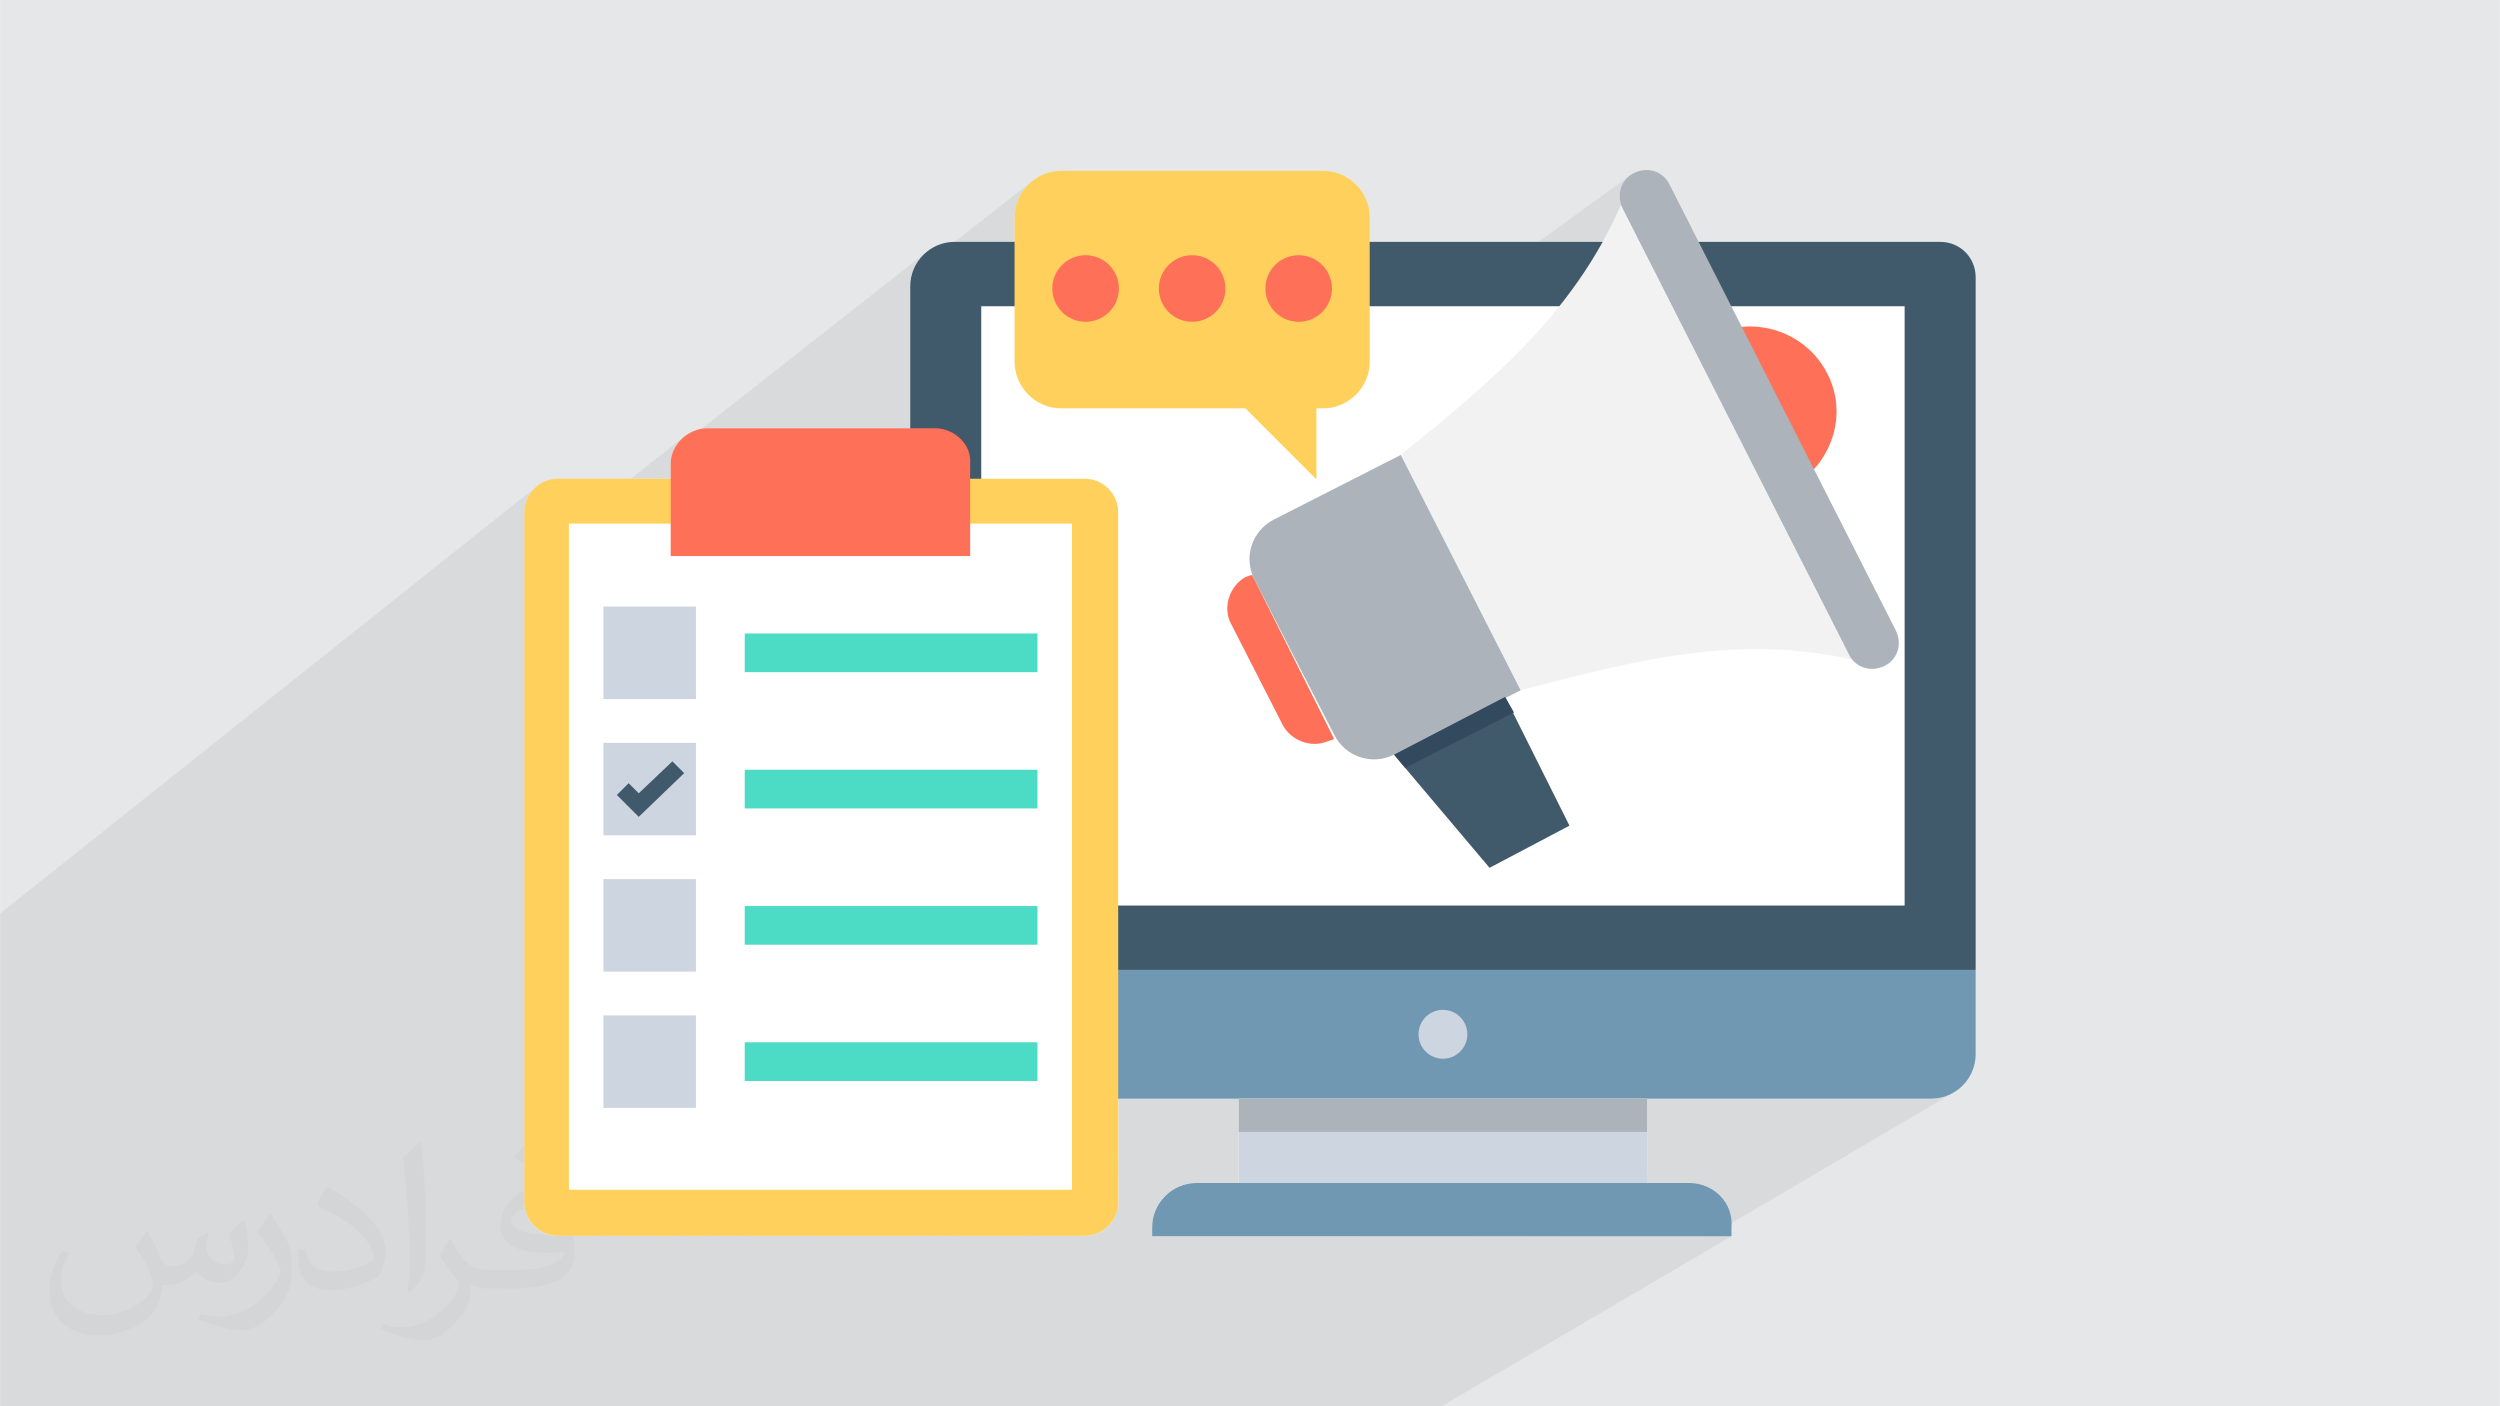 <?xml version="1.0" encoding="UTF-8"?>
<!DOCTYPE svg PUBLIC "-//W3C//DTD SVG 1.1//EN" "http://www.w3.org/Graphics/SVG/1.1/DTD/svg11.dtd">
<!-- Creator: CorelDRAW 2017 -->
<svg xmlns="http://www.w3.org/2000/svg" xml:space="preserve" width="3.703in" height="2.083in" version="1.1" style="shape-rendering:geometricPrecision; text-rendering:geometricPrecision; image-rendering:optimizeQuality; fill-rule:evenodd; clip-rule:evenodd"
viewBox="0 0 3703.33 2083.33"
 xmlns:xlink="http://www.w3.org/1999/xlink">
 <defs>
  <style type="text/css">
   <![CDATA[
    .fil2 {fill:none}
    .fil11 {fill:#334A5E}
    .fil4 {fill:#40596B}
    .fil13 {fill:#4CDBC4}
    .fil5 {fill:#7198B3}
    .fil7 {fill:#ACB3BA}
    .fil6 {fill:#CDD6E0}
    .fil0 {fill:#E6E7E8}
    .fil9 {fill:#F2F2F2}
    .fil10 {fill:#FF7058}
    .fil12 {fill:#FFD15C}
    .fil8 {fill:white}
    .fil3 {fill:#373435;fill-opacity:0.031}
    .fil1 {fill:#373435;fill-opacity:0.078}
   ]]>
  </style>
 </defs>
 <g id="Layer_x0020_1">
  <polygon class="fil0" points="0,0 3703.33,0 3703.33,2083.33 0,2083.33 "/>
  <polygon class="fil1" points="0.02,1907.22 0.02,1897.54 0.02,1894.04 0.02,1886.68 0.02,1876.04 0.02,1866.59 0.02,1852.33 0.02,1819.5 0.02,1809.41 0.02,1806.79 0.02,1805.23 0.02,1784.52 0.02,1772.31 0.02,1768.17 0.02,1713.11 0.02,1708.84 0.02,1705.46 0.02,1680.24 0.02,1602.83 0.02,1589.81 0.02,1587.89 0.02,1576.45 0.02,1495.85 0.02,1479.43 0.02,1467.06 0.02,1465.78 0.02,1451.56 0.02,1443.98 0.02,1438.87 0.02,1375.46 0.02,1353.33 794.84,720.6 791.3,723.82 788.07,727.37 785.2,731.21 782.7,735.32 780.59,739.67 778.91,744.25 777.67,749.02 776.92,753.95 776.66,759.03 776.66,827.65 842.7,775.67 849.78,775.67 1013.59,646.85 1009.68,650.3 1006.12,654.08 1002.94,658.15 1000.17,662.46 997.84,667.01 997.5,667.88 1372.32,373.4 1367.64,377.65 1363.39,382.33 1359.59,387.39 1356.29,392.82 1353.51,398.56 1351.29,404.6 1350.31,408.41 1528.81,268.45 1523.83,272.84 1519.27,277.69 1515.18,282.98 1511.6,288.67 1508.57,294.73 1506.14,301.14 1504.35,307.87 1503.25,314.89 1502.87,322.17 1502.87,446.17 1576.72,389.33 1573.22,392.51 1570.04,396.02 1567.2,399.81 1564.72,403.88 1562.65,408.19 1560.99,412.72 1559.78,417.45 1559.03,422.35 1558.77,427.39 1559.03,432.43 1559.78,437.33 1560.99,442.06 1562.65,446.59 1564.72,450.9 1566.43,453.69 1649.73,453.69 1734.56,389.33 1731.05,392.51 1727.87,396.02 1725.03,399.81 1722.56,403.88 1720.48,408.19 1718.82,412.72 1717.61,417.45 1716.86,422.35 1716.61,427.39 1716.86,432.43 1717.61,437.33 1718.82,442.06 1720.48,446.59 1722.56,450.9 1724.26,453.69 1806.37,453.69 1892.39,389.33 1888.89,392.51 1885.7,396.02 1882.87,399.81 1880.39,403.88 1878.32,408.19 1876.66,412.72 1875.44,417.45 1874.7,422.35 1874.44,427.39 1874.7,432.43 1875.44,437.33 1876.66,442.06 1878.32,446.59 1880.39,450.9 1882.09,453.69 2147.72,453.69 2413.51,260.69 2410.59,263.23 2410,263.86 2420.28,256.4 2413.61,274.34 2406.57,291.8 2401.54,303.36 2402.19,305.28 2403.84,309.01 2477.26,453.69 2821.44,453.69 2821.44,1341.51 2666.11,1436.87 2926.67,1436.87 2609.34,1627.59 2860.91,1627.59 2867.61,1627.25 2874.11,1626.25 2880.41,1624.62 2886.44,1622.4 2892.19,1619.62 2531.83,1831.46 2564.96,1831.46 2135.31,2083.35 2103.36,2083.35 2086.76,2083.35 1887.8,2083.35 1851.01,2083.35 1768.68,2083.35 1613.11,2083.35 1330.58,2083.35 1310.88,2083.35 1307.78,2083.35 1287.73,2083.35 1233.2,2083.35 1223.89,2083.35 1210.02,2083.35 1205.61,2083.35 1197.82,2083.35 1125.37,2083.35 1094.04,2083.35 1090.12,2083.35 1090.02,2083.35 1089.65,2083.35 1022.54,2083.35 1001.29,2083.35 981.39,2083.35 808.85,2083.35 730.95,2083.35 705.78,2083.35 672.24,2083.35 671.78,2083.35 632.94,2083.35 632.11,2083.35 578.33,2083.35 531.85,2083.35 524.78,2083.35 520.39,2083.35 516.36,2083.35 470.28,2083.35 457.94,2083.35 446.91,2083.35 433.71,2083.35 409.89,2083.35 403.95,2083.35 390.4,2083.35 340.61,2083.35 326.91,2083.35 269.42,2083.35 265.52,2083.35 261.71,2083.35 174.33,2083.35 137.88,2083.35 129.97,2083.35 123.28,2083.35 114.55,2083.35 94.62,2083.35 81.13,2083.35 65.11,2083.35 64.93,2083.35 48.73,2083.35 32.96,2083.35 20.44,2083.35 0.02,2083.35 0.02,2081.96 0.02,2078.59 0.02,2038.8 0.02,2025.66 0.02,2019.73 0.02,2000.26 0.02,1988.8 0.02,1956.73 0.02,1955.87 0.02,1948.93 0.02,1940.92 0.02,1907.75 "/>
  <g id="_2358476710240">
   <path class="fil0" d="M2874.06 358.33l-1459.97 0c-36.17,0 -65.76,29.59 -65.76,65.76l0 1012.78 1578.35 0 0 -1025.93c0,-29.59 -23.02,-52.61 -52.61,-52.61z"/>
   <path class="fil0" d="M1348.32 1436.87l0 124.95c0,36.17 29.59,65.76 65.76,65.76l1446.82 0c36.17,0 65.76,-29.59 65.76,-65.76l0 -124.95 -1578.35 0z"/>
   <path class="fil0" d="M2173.67 1532.23c0,-19.98 -16.19,-36.17 -36.17,-36.17 -19.98,0 -36.17,16.19 -36.17,36.17 0,19.98 16.2,36.17 36.17,36.17 19.98,0 36.17,-16.19 36.17,-36.17z"/>
   <polygon class="fil0" points="1834.98,1752.54 2440.01,1752.54 2440.01,1627.59 1834.98,1627.59 "/>
   <path class="fil0" d="M2502.49 1752.54l-729.99 0c-36.17,0 -65.76,29.59 -65.76,65.76l0 13.15 858.23 0 0 -13.15c3.29,-36.17 -26.31,-65.76 -62.48,-65.76z"/>
   <polygon class="fil0" points="1834.98,1676.91 2440.01,1676.91 2440.01,1627.59 1834.98,1627.59 "/>
   <polygon class="fil0" points="1453.54,1341.51 2821.44,1341.51 2821.44,453.69 1453.54,453.69 "/>
   <path class="fil0" d="M2420.28 256.4c-69.05,194 -203.87,302.52 -345.26,417.6l177.56 348.55c177.56,-46.04 345.26,-92.07 539.27,-32.88l-371.57 -733.27z"/>
   <path class="fil0" d="M2535.37 496.44l115.09 226.89c62.48,-32.88 88.78,-108.51 55.9,-170.99 -32.88,-62.48 -108.51,-85.49 -170.98,-55.9z"/>
   <polygon class="fil0" points="2229.56,1032.42 2324.92,1223.14 2206.55,1285.61 2081.59,1137.65 2065.15,1117.91 "/>
   <path class="fil0" d="M2075.02 674l-187.43 95.36c-32.88,16.44 -46.04,55.9 -29.59,88.78l118.37 230.17c16.44,32.88 55.9,46.04 88.78,29.59l187.43 -95.36 -177.56 -348.55z"/>
   <path class="fil0" d="M1854.71 851.57l-9.87 3.29c-23.02,13.15 -32.88,42.75 -23.02,65.76l78.92 154.55c13.15,23.02 42.75,32.88 65.77,23.02l9.86 -3.29 -121.67 -243.33z"/>
   <polygon class="fil0" points="2229.56,1032.42 2242.72,1055.44 2081.59,1137.65 2065.15,1117.91 "/>
   <path class="fil0" d="M2808.29 933.78l-335.4 -660.93c-9.87,-19.73 -32.88,-26.3 -52.61,-16.44 -19.73,9.87 -26.3,32.89 -16.44,52.61l335.4 660.94c9.87,19.73 32.88,26.3 52.61,16.44 19.72,-9.86 26.3,-32.88 16.44,-52.61z"/>
   <path class="fil0" d="M1959.93 253.11l-388.01 0c-36.17,0 -69.05,29.59 -69.05,69.06l0 213.73c0,36.17 29.59,69.06 69.05,69.06l272.93 0 105.22 105.22 0 -105.22 9.87 0c36.17,0 69.05,-29.59 69.05,-69.06l0 -213.73c-0,-39.46 -32.89,-69.06 -69.06,-69.06z"/>
   <path class="fil0" d="M1973.08 427.39c0,-27.24 -22.08,-49.32 -49.32,-49.32 -27.24,0 -49.32,22.08 -49.32,49.32 0,27.24 22.08,49.32 49.32,49.32 27.24,0 49.32,-22.08 49.32,-49.32z"/>
   <path class="fil0" d="M1815.25 427.39c0,-27.24 -22.08,-49.32 -49.32,-49.32 -27.24,0 -49.32,22.08 -49.32,49.32 0,27.24 22.08,49.32 49.32,49.32 27.24,0 49.32,-22.08 49.32,-49.32z"/>
   <path class="fil0" d="M1657.41 427.39c0,-27.24 -22.08,-49.32 -49.32,-49.32 -27.24,0 -49.32,22.08 -49.32,49.32 0,27.24 22.08,49.32 49.32,49.32 27.24,0 49.32,-22.08 49.32,-49.32z"/>
   <path class="fil0" d="M1606.57 709.18l-780.06 0c-27.42,0 -49.85,22.43 -49.85,49.85l0 1021.81c0,27.41 22.43,49.84 49.85,49.84l780.06 0c27.41,0 49.84,-22.43 49.84,-49.85l0 -1021.81c0,-27.41 -22.43,-49.85 -49.84,-49.85z"/>
   <polygon class="fil0" points="842.7,1762.59 1587.87,1762.59 1587.87,775.67 842.7,775.67 "/>
   <path class="fil0" d="M1384.76 634.42l-336.45 0c-29.91,0 -54.83,24.92 -54.83,52.33l0 137.07 443.61 0 0 -137.07c2.49,-27.41 -22.43,-52.33 -52.33,-52.33z"/>
   <polygon class="fil0" points="1103.14,995.79 1536.78,995.79 1536.78,938.47 1103.14,938.47 "/>
   <polygon class="fil0" points="1103.14,1197.66 1536.78,1197.66 1536.78,1140.33 1103.14,1140.33 "/>
   <polygon class="fil0" points="1103.14,1399.53 1536.78,1399.53 1536.78,1342.2 1103.14,1342.2 "/>
   <polygon class="fil0" points="1103.14,1601.4 1536.78,1601.4 1536.78,1544.07 1103.14,1544.07 "/>
   <polygon class="fil0" points="893.79,1641.27 1030.86,1641.27 1030.86,1504.2 893.79,1504.2 "/>
   <polygon class="fil0" points="893.79,1439.4 1030.86,1439.4 1030.86,1302.33 893.79,1302.33 "/>
   <polygon class="fil0" points="893.79,1237.53 1030.86,1237.53 1030.86,1100.46 893.79,1100.46 "/>
   <polygon class="fil0" points="893.79,1035.66 1030.86,1035.66 1030.86,898.59 893.79,898.59 "/>
   <polygon class="fil0" points="946.13,1210.12 913.73,1177.72 931.17,1160.27 946.13,1175.23 995.97,1127.87 1013.42,1145.32 "/>
  </g>
  <g id="_2358385636032">
   <g>
    <polygon class="fil0" points="1348.32,796.41 1348.32,912.96 1951.34,468.29 1947.27,470.76 1942.96,472.83 1938.43,474.49 1933.7,475.71 1928.8,476.45 1923.76,476.71 1918.72,476.45 1913.82,475.71 1909.09,474.49 1904.56,472.83 1900.25,470.76 1896.19,468.29 1892.39,465.45 1888.89,462.26 1885.7,458.76 1882.87,454.96 1880.39,450.9 1878.32,446.59 1876.66,442.06 1875.44,437.33 1874.7,432.43 1874.44,427.39 1874.7,422.35 1875.44,417.45 1876.66,412.72 1878.32,408.19 1880.39,403.88 1882.87,399.81 1885.7,396.02 1888.89,392.51 1892.39,389.33 "/>
    <polygon class="fil0" points="1882.09,453.69 1806.37,453.69 1453.54,717.68 1453.54,835.37 1951.34,468.29 1947.27,470.76 1942.96,472.83 1938.43,474.49 1933.7,475.71 1928.8,476.45 1923.76,476.71 1918.72,476.45 1913.82,475.71 1909.09,474.49 1904.56,472.83 1900.25,470.76 1896.19,468.29 1892.39,465.45 1888.89,462.26 1885.7,458.76 1882.87,454.96 "/>
    <polygon class="fil0" points="1604.21,604.95 1766.01,604.95 1951.34,468.29 1947.27,470.76 1942.96,472.83 1938.43,474.49 1933.7,475.71 1928.8,476.45 1923.76,476.71 1918.72,476.45 1913.82,475.71 1909.09,474.49 1904.56,472.83 1900.25,470.76 1896.19,468.29 1892.39,465.45 1888.89,462.26 1885.7,458.76 1882.87,454.96 1880.39,450.9 1878.32,446.59 1876.66,442.06 1875.44,437.33 1874.7,432.43 1874.44,427.39 1874.7,422.35 1875.44,417.45 1876.66,412.72 1878.32,408.19 1880.39,403.88 1882.87,399.81 1885.7,396.02 1888.89,392.51 1892.39,389.33 "/>
    <path class="fil0" d="M1892.39 389.33c-1.22,1 -2.39,2.06 -3.5,3.18l3.5 -3.18zm-3.5 3.18c-1.11,1.11 -2.18,2.29 -3.18,3.5l3.18 -3.5zm-3.18 3.5c-1,1.22 -1.95,2.48 -2.84,3.8l2.84 -3.8zm-2.84 3.8c-0.89,1.31 -1.71,2.67 -2.47,4.07l2.47 -4.07zm-2.47 4.07c-0.76,1.4 -1.45,2.84 -2.07,4.31l2.07 -4.31zm-2.08 4.31c-0.62,1.47 -1.18,2.99 -1.66,4.53l1.66 -4.53zm-1.66 4.53c-0.48,1.54 -0.89,3.12 -1.21,4.72l1.21 -4.72zm-1.21 4.72c-0.33,1.61 -0.58,3.24 -0.75,4.9l0.75 -4.9zm-0.75 4.9c-0.17,1.66 -0.26,3.34 -0.26,5.04l0.26 -5.04zm-0.26 5.04c0,1.7 0.09,3.39 0.26,5.04l-0.26 -5.04zm0.26 5.04c0.17,1.66 0.42,3.29 0.75,4.9l-0.75 -4.9zm0.75 4.9c0.33,1.6 0.73,3.18 1.21,4.72l-1.21 -4.72zm1.21 4.72c0.48,1.54 1.04,3.06 1.66,4.53l-1.66 -4.53zm1.66 4.53c0.63,1.48 1.31,2.91 2.07,4.31l-2.07 -4.31zm2.07 4.31c0.76,1.4 1.59,2.76 2.47,4.07l-2.47 -4.07zm2.47 4.07c0.89,1.31 1.83,2.58 2.84,3.8l-2.84 -3.8zm2.84 3.8c1.01,1.22 2.07,2.39 3.18,3.5l-3.18 -3.5zm3.18 3.5c1.12,1.12 2.29,2.18 3.5,3.19l-3.5 -3.19zm3.5 3.19c1.22,1 2.48,1.95 3.8,2.84l-3.8 -2.84zm3.8 2.84c1.31,0.89 2.67,1.71 4.07,2.47l-4.07 -2.47zm4.07 2.47c1.4,0.76 2.83,1.46 4.31,2.08l-4.31 -2.08zm4.31 2.08c1.48,0.62 2.99,1.18 4.53,1.66l-4.53 -1.66zm4.53 1.66c1.54,0.48 3.12,0.89 4.73,1.22l-4.73 -1.22zm4.73 1.22c1.61,0.33 3.24,0.57 4.89,0.74l-4.89 -0.74zm4.89 0.74c1.66,0.17 3.34,0.26 5.04,0.26l-5.04 -0.26zm5.04 0.26c1.7,0 3.39,-0.09 5.04,-0.26l-5.04 0.26zm5.04 -0.26c1.66,-0.17 3.29,-0.42 4.9,-0.74l-4.9 0.74zm4.9 -0.74c1.61,-0.33 3.18,-0.74 4.72,-1.22l-4.72 1.22zm4.72 -1.22c1.54,-0.48 3.06,-1.03 4.53,-1.66l-4.53 1.66zm4.53 -1.66c1.48,-0.62 2.92,-1.32 4.31,-2.08l-4.31 2.08zm4.31 -2.08c1.4,-0.76 2.76,-1.58 4.07,-2.47l-4.07 2.47z"/>
    <path class="fil0" d="M1777.41 475.36c13.37,-3.19 24.63,-11.82 31.3,-23.43l-31.3 23.43z"/>
    <path class="fil0" d="M1606.57 709.18l-141.66 0 -688.25 514.96 0 110.38 844.87 -623.02c-4.73,-1.5 -9.76,-2.31 -14.96,-2.31z"/>
    <polygon class="fil0" points="1534.5,775.67 1376.04,775.67 842.7,1174.72 842.7,1285.81 "/>
    <polygon class="fil0" points="1311.69,823.82 1437.09,823.82 1437.09,729.99 "/>
    <polygon class="fil0" points="1103.14,995.79 1236,995.79 1313.73,938.47 1158.46,938.47 1103.14,979.86 "/>
    <polygon class="fil0" points="893.79,1237.53 908.18,1237.53 1030.86,1147.06 1030.86,1100.46 941.95,1100.46 893.79,1136.5 "/>
    <polygon class="fil0" points="1028.56,1035.66 1030.86,1035.66 1030.86,1033.94 "/>
    <polygon class="fil0" points="945.8,1209.79 913.73,1177.72 931.17,1160.27 946.13,1175.23 995.97,1127.87 1013.42,1145.32 948.67,1207.67 "/>
   </g>
   <g>
    <polygon class="fil0" points="1348.32,682.39 1348.32,801.18 1793.5,468.29 1789.44,470.76 1785.12,472.83 1780.59,474.49 1775.87,475.71 1770.97,476.45 1765.93,476.71 1760.88,476.45 1755.99,475.71 1751.26,474.49 1746.73,472.83 1742.42,470.76 1738.35,468.29 1734.56,465.45 1731.05,462.26 1727.87,458.76 1725.03,454.96 1722.56,450.9 1720.48,446.59 1718.82,442.06 1717.61,437.33 1716.86,432.43 1716.61,427.39 1716.86,422.35 1717.61,417.45 1718.82,412.72 1720.48,408.19 1722.56,403.88 1725.03,399.81 1727.87,396.02 1731.05,392.51 1734.56,389.33 "/>
    <polygon class="fil0" points="1724.26,453.69 1649.73,453.69 1453.54,602.56 1453.54,722.5 1793.5,468.29 1789.44,470.76 1785.12,472.83 1780.59,474.49 1775.87,475.71 1770.97,476.45 1765.93,476.71 1760.88,476.45 1755.99,475.71 1751.26,474.49 1746.73,472.83 1742.42,470.76 1738.35,468.29 1734.56,465.45 1731.05,462.26 1727.87,458.76 1725.03,454.96 "/>
    <path class="fil0" d="M1507.87 561.34c10.02,24.81 34.22,43.61 64.06,43.61l38.82 0 182.76 -136.67 -4.07 2.47 -4.31 2.08 -4.53 1.66 -4.72 1.22 -4.9 0.74 -5.04 0.26 -5.04 -0.26 -4.89 -0.74 -4.73 -1.22 -4.53 -1.66 -4.31 -2.08 -4.07 -2.47 -3.8 -2.84 -3.5 -3.19 -3.18 -3.5 -2.84 -3.8 -2.47 -4.07 -2.08 -4.31 -1.66 -4.53 -1.21 -4.72 -0.75 -4.9 -0.26 -5.04 0.26 -5.04 0.75 -4.9 1.21 -4.72 1.66 -4.53 2.08 -4.31 2.47 -4.07 2.84 -3.8 3.18 -3.5 3.5 -3.18 -226.69 172.01z"/>
    <path class="fil0" d="M1734.56 389.33c-1.22,1 -2.39,2.06 -3.5,3.18l3.5 -3.18zm-3.5 3.18c-1.11,1.11 -2.18,2.29 -3.18,3.5l3.18 -3.5zm-3.18 3.5c-1,1.22 -1.95,2.48 -2.84,3.8l2.84 -3.8zm-2.84 3.8c-0.89,1.31 -1.71,2.67 -2.47,4.07l2.47 -4.07zm-2.47 4.07c-0.76,1.4 -1.46,2.84 -2.08,4.31l2.08 -4.31zm-2.08 4.31c-0.63,1.48 -1.18,2.99 -1.66,4.53l1.66 -4.53zm-1.66 4.53c-0.48,1.54 -0.89,3.12 -1.21,4.72l1.21 -4.72zm-1.21 4.72c-0.33,1.61 -0.58,3.24 -0.75,4.9l0.75 -4.9zm-0.75 4.9c-0.17,1.66 -0.26,3.34 -0.26,5.04l0.26 -5.04zm-0.26 5.04c0,1.7 0.09,3.39 0.26,5.04l-0.26 -5.04zm0.26 5.04c0.17,1.66 0.42,3.3 0.75,4.9l-0.75 -4.9zm0.75 4.9c0.33,1.61 0.73,3.18 1.21,4.72l-1.21 -4.72zm1.21 4.72c0.48,1.55 1.03,3.06 1.66,4.53l-1.66 -4.53zm1.66 4.53c0.62,1.48 1.32,2.91 2.08,4.31l-2.08 -4.31zm2.08 4.31c0.76,1.4 1.59,2.76 2.47,4.07l-2.47 -4.07zm2.47 4.07c0.89,1.31 1.83,2.58 2.84,3.8l-2.84 -3.8zm2.84 3.8c1.01,1.22 2.07,2.39 3.18,3.5l-3.18 -3.5zm3.18 3.5c1.12,1.12 2.29,2.18 3.5,3.19l-3.5 -3.19zm3.5 3.19c1.22,1 2.48,1.95 3.8,2.84l-3.8 -2.84zm3.8 2.84c1.31,0.89 2.67,1.71 4.07,2.47l-4.07 -2.47zm4.07 2.47c1.4,0.76 2.83,1.46 4.31,2.08l-4.31 -2.08zm4.31 2.08c1.48,0.62 2.99,1.18 4.53,1.66l-4.53 -1.66zm4.53 1.66c1.54,0.48 3.12,0.89 4.73,1.22l-4.73 -1.22zm4.73 1.22c1.61,0.33 3.24,0.57 4.89,0.74l-4.89 -0.74zm4.89 0.74c1.66,0.17 3.34,0.26 5.04,0.26l-5.04 -0.26zm5.04 0.26c1.7,0 3.39,-0.09 5.04,-0.26l-5.04 0.26zm5.04 -0.26c1.66,-0.17 3.29,-0.42 4.9,-0.74l-4.9 0.74zm4.9 -0.74c1.61,-0.33 3.18,-0.74 4.72,-1.22l-4.72 1.22zm4.72 -1.22c1.54,-0.48 3.06,-1.03 4.53,-1.66l-4.53 1.66zm4.53 -1.66c1.48,-0.62 2.92,-1.32 4.31,-2.08l-4.31 2.08zm4.31 -2.08c1.4,-0.76 2.76,-1.58 4.07,-2.47l-4.07 2.47z"/>
    <path class="fil0" d="M1622.04 474.71c11.67,-3.43 21.53,-11.06 27.86,-21.14l-27.86 21.14z"/>
    <polygon class="fil0" points="1471.35,709.18 1313.02,709.18 776.66,1116.16 776.66,1228.66 "/>
    <polygon class="fil0" points="1382.43,775.67 1225.39,775.67 842.7,1066.05 842.7,1179.27 "/>
    <path class="fil0" d="M1161.93 823.82l156.11 0 119.05 -89.02 0 -48.05c1.87,-20.57 -11.69,-39.74 -31.22,-48.02l-243.94 185.09z"/>
    <polygon class="fil0" points="1164.73,938.47 1103.14,938.47 1103.14,984.52 "/>
    <polygon class="fil0" points="948.09,1100.46 893.79,1100.46 893.79,1141.07 "/>
    <polygon class="fil0" points="893.79,1035.66 1030.86,1035.66 1030.86,923.28 893.79,1027.28 "/>
   </g>
   <g>
    <polygon class="fil0" points="1348.32,565.11 1348.32,686.26 1639.46,465.45 1635.67,468.29 1631.6,470.76 1627.29,472.83 1622.76,474.49 1618.03,475.71 1613.14,476.45 1608.09,476.71 1603.05,476.45 1598.15,475.71 1593.43,474.49 1588.9,472.83 1584.58,470.76 1580.52,468.29 1576.72,465.45 1573.22,462.26 1570.04,458.76 1567.2,454.96 1564.72,450.9 1562.65,446.59 1560.99,442.06 1559.78,437.33 1559.03,432.43 1558.77,427.39 1559.03,422.35 1559.78,417.45 1560.99,412.72 1562.65,408.19 1564.72,403.88 1567.2,399.81 1570.04,396.02 1573.22,392.51 1576.72,389.33 "/>
    <polygon class="fil0" points="1566.43,453.69 1493.09,453.69 1453.54,484.13 1453.54,606.46 1639.46,465.45 1635.67,468.29 1631.6,470.76 1627.29,472.83 1622.76,474.49 1618.03,475.71 1613.14,476.45 1608.09,476.71 1603.05,476.45 1598.15,475.71 1593.43,474.49 1588.9,472.83 1584.58,470.76 1580.52,468.29 1576.72,465.45 1573.22,462.26 1570.04,458.76 1567.2,454.96 "/>
    <path class="fil0" d="M1502.87 446.17l0 89.73c0,9.92 2.23,19.58 6.27,28.39l130.33 -98.84 -3.8 2.84 -4.07 2.47 -4.31 2.08 -4.53 1.66 -4.73 1.22 -4.89 0.74 -5.04 0.26 -5.04 -0.26 -4.9 -0.74 -4.72 -1.22 -4.53 -1.66 -4.31 -2.08 -4.07 -2.47 -3.8 -2.84 -3.5 -3.19 -3.18 -3.5 -2.84 -3.8 -2.47 -4.07 -2.07 -4.31 -1.66 -4.53 -1.21 -4.72 -0.75 -4.9 -0.26 -5.04 0.26 -5.04 0.75 -4.9 1.21 -4.72 1.66 -4.53 2.07 -4.31 2.47 -4.07 2.84 -3.8 3.18 -3.5 3.5 -3.18 -73.85 56.84z"/>
    <path class="fil0" d="M1576.72 389.33c-1.22,1 -2.39,2.06 -3.5,3.18l3.5 -3.18zm-3.5 3.18c-1.11,1.11 -2.18,2.29 -3.18,3.5l3.18 -3.5zm-3.18 3.5c-1,1.22 -1.95,2.48 -2.84,3.8l2.84 -3.8zm-2.84 3.8c-0.89,1.31 -1.71,2.67 -2.47,4.07l2.47 -4.07zm-2.47 4.07c-0.76,1.4 -1.45,2.84 -2.07,4.31l2.07 -4.31zm-2.07 4.31c-0.63,1.48 -1.18,2.99 -1.66,4.53l1.66 -4.53zm-1.66 4.53c-0.48,1.54 -0.89,3.12 -1.21,4.72l1.21 -4.72zm-1.21 4.72c-0.33,1.61 -0.58,3.24 -0.75,4.9l0.75 -4.9zm-0.75 4.9c-0.17,1.66 -0.26,3.34 -0.26,5.04l0.26 -5.04zm-0.26 5.04c0,1.7 0.09,3.39 0.26,5.04l-0.26 -5.04zm0.26 5.04c0.17,1.66 0.42,3.3 0.75,4.9l-0.75 -4.9zm0.75 4.9c0.33,1.61 0.73,3.18 1.21,4.72l-1.21 -4.72zm1.21 4.72c0.48,1.55 1.04,3.06 1.66,4.53l-1.66 -4.53zm1.66 4.53c0.62,1.48 1.31,2.91 2.07,4.31l-2.07 -4.31zm2.07 4.31c0.76,1.4 1.59,2.76 2.47,4.07l-2.47 -4.07zm2.47 4.07c0.89,1.31 1.83,2.58 2.84,3.8l-2.84 -3.8zm2.84 3.8c1.01,1.22 2.07,2.39 3.18,3.5l-3.18 -3.5zm3.18 3.5c1.12,1.12 2.29,2.18 3.5,3.19l-3.5 -3.19zm3.5 3.19c1.22,1 2.48,1.95 3.8,2.84l-3.8 -2.84zm3.8 2.84c1.31,0.89 2.67,1.71 4.07,2.47l-4.07 -2.47zm4.07 2.47c1.4,0.76 2.84,1.46 4.31,2.08l-4.31 -2.08zm4.31 2.08c1.48,0.62 2.99,1.18 4.53,1.66l-4.53 -1.66zm4.53 1.66c1.54,0.48 3.12,0.89 4.72,1.22l-4.72 -1.22zm4.72 1.22c1.61,0.33 3.24,0.57 4.9,0.74l-4.9 -0.74zm4.9 0.74c1.66,0.17 3.34,0.26 5.04,0.26l-5.04 -0.26zm5.04 0.26c1.7,0 3.39,-0.09 5.04,-0.26l-5.04 0.26zm5.04 -0.26c1.66,-0.17 3.29,-0.42 4.89,-0.74l-4.89 0.74zm4.89 -0.74c1.61,-0.33 3.19,-0.74 4.73,-1.22l-4.73 1.22zm4.73 -1.22c1.54,-0.48 3.06,-1.03 4.53,-1.66l-4.53 1.66zm4.53 -1.66c1.48,-0.62 2.91,-1.32 4.31,-2.08l-4.31 2.08zm4.31 -2.08c1.4,-0.76 2.76,-1.58 4.07,-2.47l-4.07 2.47zm4.07 -2.47l0.61 -0.43 3.18 -2.41 -3.8 2.84z"/>
    <polygon class="fil0" points="1318.09,709.18 1161.14,709.18 776.66,1005.09 776.66,1119.82 "/>
    <polygon class="fil0" points="1230.43,775.67 1074.74,775.67 842.7,954.26 842.7,1069.73 "/>
    <path class="fil0" d="M1384.76 634.42l-126.48 0 -246.1 189.41 154.76 0 242.11 -183.62c-7.31,-3.67 -15.58,-5.78 -24.29,-5.78z"/>
    <polygon class="fil0" points="1030.86,927.02 1030.86,898.59 915.04,898.59 893.79,914.94 893.79,1030.98 "/>
   </g>
   <g>
    <polygon class="fil0" points="2374.2,358.33 2279.9,358.33 1348.32,1034.78 1348.32,1191.15 2075.02,674 2088.25,663.23 2101.44,652.48 2114.56,641.73 2127.62,630.98 2140.59,620.19 2153.47,609.35 2166.24,598.46 2178.91,587.48 2191.44,576.41 2203.84,565.23 2216.09,553.91 2228.19,542.45 2240.11,530.82 2251.86,519.02 2263.42,507.02 2274.78,494.8 2285.92,482.35 2296.84,469.65 2307.53,456.69 2317.97,443.44 2328.16,429.9 2338.08,416.04 2347.73,401.85 2357.09,387.31 2366.14,372.41 "/>
    <polygon class="fil0" points="2309.89,453.69 2148.58,453.69 1453.54,958.38 1453.54,1116.28 2075.02,674 2088.25,663.23 2101.44,652.48 2114.56,641.73 2127.62,630.98 2140.59,620.19 2153.47,609.35 2166.24,598.46 2178.91,587.48 2191.44,576.41 2203.84,565.23 2216.09,553.91 2228.19,542.45 2240.11,530.82 2251.86,519.02 2263.42,507.02 2274.78,494.8 2285.92,482.35 2296.84,469.65 2307.53,456.69 "/>
    <path class="fil0" d="M2075.02 674l-187.43 95.36c-24.87,12.43 -38.44,38.03 -36.48,63.99l223.91 -159.35z"/>
    <path class="fil0" d="M2420.28 256.41l-0.01 0 -10.42 7.56c-9.98,10.22 -13.13,25.27 -8.34,39.45l5.06 -11.62 7.04 -17.46 6.67 -17.94z"/>
    <path class="fil0" d="M1884.99 645.09l65.08 65.08 0 -105.22 9.87 0c34.7,0 66.37,-27.24 68.89,-64.3l-143.83 104.44z"/>
    <polygon class="fil0" points="776.66,1449.89 776.66,1597.98 1656.41,971.91 1656.41,811.07 "/>
    <polygon class="fil0" points="1587.87,1020.68 1587.87,860.84 842.7,1401.93 842.7,1550.98 "/>
    <polygon class="fil0" points="1402.02,995.79 1536.78,995.79 1536.78,938.47 1480.96,938.47 "/>
    <polygon class="fil0" points="1124.02,1197.66 1339.19,1197.66 1419.73,1140.33 1202.96,1140.33 "/>
    <polygon class="fil0" points="1136.07,1342.2 1103.14,1342.2 1103.14,1365.64 "/>
    <polygon class="fil0" points="908.43,1504.2 893.79,1504.2 893.79,1514.62 "/>
    <polygon class="fil0" points="893.79,1439.4 999.49,1439.4 1030.86,1417.07 1030.86,1302.33 979.87,1302.33 893.79,1364.83 "/>
   </g>
   <g>
    <path class="fil0" d="M1456.56 358.33l-42.38 0 -63.96 50.14c-1.23,5.01 -1.89,10.24 -1.89,15.62l0 18.76 108.23 -84.53z"/>
    <path class="fil0" d="M1528.81 268.45c-1.73,1.39 -3.39,2.84 -4.98,4.39l4.98 -4.39zm-4.98 4.39c-1.59,1.54 -3.12,3.16 -4.56,4.85l4.56 -4.85zm-4.56 4.85c-1.44,1.69 -2.81,3.46 -4.09,5.29l4.09 -5.29zm-4.09 5.29c-1.28,1.83 -2.48,3.73 -3.58,5.69l3.58 -5.69zm-3.58 5.69c-1.1,1.96 -2.11,3.98 -3.02,6.06l3.02 -6.06zm-3.02 6.06c-0.91,2.08 -1.73,4.22 -2.43,6.41l2.43 -6.41zm-2.43 6.41c-0.7,2.19 -1.3,4.44 -1.79,6.73l1.79 -6.73zm-1.79 6.73c-0.48,2.3 -0.86,4.63 -1.11,7.02l1.11 -7.02zm-1.11 7.02c-0.25,2.39 -0.38,4.81 -0.38,7.28l0.38 -7.28z"/>
    <polygon class="fil0" points="1007.31,709.18 966.67,709.18 776.66,858.16 776.66,889.31 "/>
    <polygon class="fil0" points="922.17,775.67 881.86,775.67 842.7,806.38 842.7,837.74 "/>
    <polygon class="fil0" points="1103.04,634.42 1062.03,634.42 993.48,688.17 993.48,719.98 "/>
   </g>
   <g>
    <polygon class="fil0" points="2335.59,358.33 2279.04,358.33 1348.32,1034.2 1348.32,1071.83 "/>
    <polygon class="fil0" points="2203.65,453.69 2147.72,453.69 1453.54,957.8 1453.54,995.79 "/>
    <path class="fil0" d="M2401.56 303.42c-1.6,3.62 -3.22,7.2 -4.87,10.76l7.15 -5.17 -1.66 -3.73 -0.63 -1.86z"/>
    <path class="fil0" d="M2413.51 260.69c-1.03,0.8 -2,1.65 -2.91,2.54l2.91 -2.54zm-2.91 2.54c-0.92,0.89 -1.78,1.82 -2.59,2.78l2.59 -2.78zm-2.59 2.78c-0.81,0.96 -1.56,1.96 -2.26,2.99l2.26 -2.99zm-2.26 2.99c-0.7,1.03 -1.34,2.09 -1.93,3.18l1.93 -3.18zm-1.93 3.18c-0.59,1.09 -1.12,2.21 -1.59,3.35l1.59 -3.35zm-1.59 3.35c-0.47,1.14 -0.89,2.3 -1.25,3.48l1.25 -3.48zm-1.25 3.48c-0.36,1.19 -0.66,2.39 -0.9,3.6l0.9 -3.6zm-0.9 3.6c-0.24,1.22 -0.43,2.44 -0.56,3.69l0.56 -3.69zm-0.56 3.69c-0.13,1.24 -0.19,2.5 -0.2,3.76l0.2 -3.76zm-0.2 3.76c-0,1.26 0.05,2.53 0.17,3.8l-0.17 -3.8zm0.17 3.8c0.12,1.27 0.29,2.54 0.53,3.82l-0.53 -3.82zm0.53 3.82c0.24,1.27 0.54,2.55 0.9,3.81l-0.9 -3.81zm0.9 3.81c0.36,1.27 0.79,2.53 1.28,3.79l-1.28 -3.79zm1.28 3.79c0.49,1.25 1.04,2.5 1.66,3.73l-1.66 -3.73z"/>
    <path class="fil0" d="M1884.64 644.74l22.93 22.93 42.5 -30.72 0 -32 9.87 0c34.9,0 66.74,-27.56 68.93,-64.94l-144.23 104.74z"/>
    <polygon class="fil0" points="776.66,1449.34 776.66,1484.98 1656.41,849.18 1656.41,810.48 "/>
    <polygon class="fil0" points="1587.87,898.71 1587.87,860.25 842.7,1401.38 842.7,1437.24 "/>
    <polygon class="fil0" points="1401.22,995.79 1453.54,995.79 1532.86,938.47 1480.16,938.47 "/>
    <polygon class="fil0" points="1123.24,1197.66 1174.22,1197.66 1253.54,1140.33 1202.18,1140.33 "/>
    <polygon class="fil0" points="1029.38,1302.33 979.1,1302.33 893.79,1364.28 893.79,1400.32 "/>
   </g>
   <g>
    <polygon class="fil0" points="1502.87,358.33 1456.56,358.33 1348.32,442.86 1348.32,653.58 1502.87,535.9 "/>
    <polygon class="fil0" points="1502.87,453.69 1453.54,453.69 1453.54,573.46 1502.87,535.9 "/>
    <polygon class="fil0" points="1275.3,709.18 1007.31,709.18 776.66,889.31 776.66,1088.87 "/>
    <polygon class="fil0" points="1187.98,775.67 922.17,775.67 842.7,837.74 842.7,1038.58 "/>
    <polygon class="fil0" points="1373.48,634.42 1103.04,634.42 993.48,719.98 993.48,823.82 1124.74,823.82 "/>
    <polygon class="fil0" points="1026.55,898.59 893.79,898.59 893.79,999.68 "/>
   </g>
   <g>
    <polygon class="fil0" points="1348.32,534.97 1348.32,1436.87 1388.87,1436.87 2821.44,453.69 1453.54,453.69 "/>
    <polygon class="fil0" points="1348.32,1436.87 1348.32,1464.7 1388.87,1436.87 "/>
    <polygon class="fil0" points="1453.54,1341.51 1527.82,1341.51 2821.44,453.69 1453.54,453.69 "/>
    <path class="fil0" d="M2309.92 453.69c-67.37,84.37 -149.94,151.16 -234.9,220.31l110.2 216.33 412.74 -283.27 -77.72 -153.37 -210.33 0z"/>
    <path class="fil0" d="M2535.37 496.44l57.79 113.93 104.76 -71.9c-36.15,-51.87 -104.94,-69.32 -162.55,-42.03z"/>
    <path class="fil0" d="M2075.02 674l-187.43 95.36c-32.88,16.44 -46.04,55.9 -29.59,88.78l97.6 189.78 229.63 -157.59 -110.2 -216.33z"/>
    <path class="fil0" d="M1854.71 851.57l-9.87 3.29c-23.02,13.15 -32.88,42.75 -23.02,65.76l78.92 154.55c1.44,2.52 3.07,4.87 4.87,7.06l47.97 -32.92 -98.87 -197.74z"/>
    <polygon class="fil0" points="2631,584.4 2564.67,453.69 2477.26,453.69 2566.17,628.89 "/>
    <path class="fil0" d="M1502.87 453.69l0 82.2c0,36.17 29.59,69.06 69.05,69.06l272.93 0 105.22 105.22 0 -105.22 9.87 0c36.17,0 69.05,-29.59 69.05,-69.06l0 -82.2 -526.12 0z"/>
    <path class="fil0" d="M1882.04 453.69c8.74,13.83 24.15,23.02 41.72,23.02 17.57,0 32.99,-9.19 41.72,-23.02l-83.44 0z"/>
    <path class="fil0" d="M1724.2 453.69c8.74,13.83 24.15,23.02 41.72,23.02 17.57,0 32.99,-9.19 41.72,-23.02l-83.44 0z"/>
    <path class="fil0" d="M1566.37 453.69c8.74,13.83 24.16,23.02 41.72,23.02 17.57,0 32.98,-9.19 41.72,-23.02l-83.44 0z"/>
    <path class="fil0" d="M1606.57 709.18l-483.78 0 -346.13 267.36 0 804.3c0,24 17.19,44.18 39.87,48.83l839.88 -576.41 0 -494.23c0,-27.41 -22.43,-49.85 -49.84,-49.85z"/>
    <polygon class="fil0" points="842.7,1762.59 914.27,1762.59 1587.87,1300.3 1587.87,775.67 1036.7,775.67 842.7,925.53 "/>
    <path class="fil0" d="M1384.76 634.42l-165.19 0 -226.09 174.65 0 14.76 443.61 0 0 -137.07c2.49,-27.41 -22.43,-52.33 -52.33,-52.33z"/>
    <polygon class="fil0" points="1103.14,995.79 1536.78,995.79 1536.78,938.47 1103.14,938.47 "/>
    <polygon class="fil0" points="1103.14,1197.66 1536.78,1197.66 1536.78,1140.33 1103.14,1140.33 "/>
    <polygon class="fil0" points="1103.14,1399.53 1443.29,1399.53 1526.81,1342.2 1103.14,1342.2 "/>
    <polygon class="fil0" points="1103.14,1601.4 1149.15,1601.4 1232.67,1544.07 1103.14,1544.07 "/>
    <polygon class="fil0" points="893.79,1641.27 1030.86,1641.27 1030.86,1504.2 893.79,1504.2 "/>
    <polygon class="fil0" points="893.79,1439.4 1030.86,1439.4 1030.86,1302.33 893.79,1302.33 "/>
    <polygon class="fil0" points="893.79,1237.53 1030.86,1237.53 1030.86,1100.46 893.79,1100.46 "/>
    <polygon class="fil0" points="893.79,1035.66 1030.86,1035.66 1030.86,898.59 893.79,898.59 "/>
    <polygon class="fil0" points="946.13,1210.12 913.73,1177.72 931.17,1160.27 946.13,1175.23 995.97,1127.87 1013.42,1145.32 "/>
   </g>
   <g>
    <polygon class="fil0" points="1348.32,653.58 1348.32,772.74 1571.92,604.95 1564.64,604.57 1557.63,603.47 1550.89,601.68 1544.48,599.25 1538.42,596.22 1532.73,592.64 1527.45,588.55 1522.6,583.99 1518.21,579.01 1514.31,573.64 1510.94,567.94 1508.11,561.95 1505.86,555.7 1504.22,549.25 1503.21,542.63 1502.87,535.9 "/>
    <polygon class="fil0" points="1453.54,573.46 1453.54,693.78 1571.92,604.95 1564.64,604.57 1557.63,603.47 1550.89,601.68 1544.48,599.25 1538.42,596.22 1532.73,592.64 1527.45,588.55 1522.6,583.99 1518.21,579.01 1514.31,573.64 1510.94,567.94 1508.11,561.95 1505.86,555.7 1504.22,549.25 1503.21,542.63 1502.87,535.9 "/>
    <path class="fil0" d="M1502.87 535.9c0,2.26 0.11,4.51 0.34,6.74l-0.34 -6.74zm0.34 6.74c0.22,2.23 0.56,4.44 1.01,6.62l-1.01 -6.62zm1.01 6.62c0.44,2.18 0.99,4.33 1.64,6.45l-1.64 -6.45zm1.64 6.45c0.65,2.12 1.4,4.2 2.25,6.24l-2.25 -6.24zm2.25 6.24c0.85,2.04 1.79,4.04 2.83,5.99l-2.83 -5.99zm2.83 5.99c1.04,1.95 2.17,3.85 3.38,5.7l-3.38 -5.7zm3.38 5.7c1.21,1.85 2.51,3.64 3.89,5.37l-3.89 -5.37zm3.89 5.37c1.38,1.72 2.85,3.39 4.39,4.98l-4.39 -4.98zm4.39 4.98c1.54,1.59 3.16,3.11 4.85,4.56l-4.85 -4.56zm4.85 4.56c1.69,1.44 3.45,2.81 5.28,4.09l-5.28 -4.09zm5.28 4.09c1.83,1.28 3.73,2.48 5.69,3.58l-5.69 -3.58zm5.69 3.58c1.96,1.1 3.98,2.11 6.06,3.03l-6.06 -3.03zm6.06 3.03c2.08,0.91 4.22,1.73 6.41,2.43l-6.41 -2.43zm6.41 2.43c2.19,0.7 4.44,1.3 6.73,1.79l-6.73 -1.79zm6.73 1.79c2.3,0.48 4.63,0.86 7.02,1.11l-7.02 -1.11zm7.02 1.11c2.39,0.25 4.81,0.38 7.28,0.38l-7.28 -0.38z"/>
    <polygon class="fil0" points="1433.03,709.18 1275.3,709.18 776.66,1088.87 776.66,1201.72 "/>
    <polygon class="fil0" points="1344.42,775.67 1187.98,775.67 842.7,1038.58 842.7,1152.17 "/>
    <path class="fil0" d="M1384.76 634.42l-11.28 0 -248.74 189.41 155.51 0 156.84 -117.7 0 -19.37c2.49,-27.41 -22.43,-52.33 -52.33,-52.33z"/>
    <polygon class="fil0" points="1127.48,938.47 1103.14,938.47 1103.14,956.73 "/>
    <polygon class="fil0" points="911.6,1100.46 893.79,1100.46 893.79,1113.83 "/>
    <polygon class="fil0" points="893.79,1035.66 997.96,1035.66 1030.86,1010.97 1030.86,898.59 1026.55,898.59 893.79,999.68 "/>
   </g>
   <g>
    <polygon class="fil0" points="1348.32,1041.53 1348.32,1048.3 1959.94,604.95 1950.07,604.95 "/>
    <polygon class="fil0" points="1453.54,965.19 1453.54,972.03 1959.94,604.95 1950.07,604.95 "/>
    <polygon class="fil0" points="1889.09,649.19 1893.21,653.32 1950.07,612.11 1950.07,604.95 "/>
    <polygon class="fil0" points="776.66,1456.27 776.66,1462.69 1656.41,824.97 1656.41,818.01 "/>
    <polygon class="fil0" points="1587.87,874.66 1587.87,867.73 842.7,1408.36 842.7,1414.81 "/>
    <polygon class="fil0" points="1411.36,995.79 1420.76,995.79 1499.84,938.47 1490.37,938.47 "/>
    <polygon class="fil0" points="1133.12,1197.66 1142.28,1197.66 1221.36,1140.33 1212.13,1140.33 "/>
    <polygon class="fil0" points="997.88,1302.33 988.84,1302.33 893.79,1371.29 893.79,1377.78 "/>
   </g>
   <g>
    <polygon class="fil0" points="1348.32,1048.3 1348.32,1063.31 1997.68,593.51 1991.98,596.89 1985.98,599.71 1979.74,601.96 1973.29,603.6 1966.67,604.61 1959.94,604.95 "/>
    <polygon class="fil0" points="1453.54,972.03 1453.54,987.19 1997.68,593.51 1991.98,596.89 1985.98,599.71 1979.74,601.96 1973.29,603.6 1966.67,604.61 1959.94,604.95 "/>
    <path class="fil0" d="M1893.21 653.32l9.15 9.15 47.7 -34.52 0 -15.85 -56.86 41.21zm66.72 -48.37c2.26,0 4.51,-0.11 6.74,-0.34l-6.74 0.34zm6.74 -0.34c2.23,-0.22 4.44,-0.56 6.61,-1.01l-6.61 1.01zm6.61 -1.01c2.18,-0.44 4.33,-0.99 6.45,-1.64l-6.45 1.64zm6.45 -1.64c2.12,-0.65 4.2,-1.4 6.24,-2.25l-6.24 2.25zm6.24 -2.25c2.04,-0.85 4.04,-1.79 6,-2.83l-6 2.83zm6 -2.83c1.95,-1.04 3.85,-2.17 5.7,-3.38l-5.7 3.38z"/>
    <polygon class="fil0" points="776.66,1462.69 776.66,1476.91 1656.41,840.41 1656.41,824.97 "/>
    <polygon class="fil0" points="1587.87,890 1587.87,874.66 842.7,1414.81 842.7,1429.12 "/>
    <polygon class="fil0" points="1420.76,995.79 1441.65,995.79 1520.88,938.47 1499.84,938.47 "/>
    <polygon class="fil0" points="1142.28,1197.66 1162.63,1197.66 1241.86,1140.33 1221.36,1140.33 "/>
    <polygon class="fil0" points="1017.95,1302.33 997.88,1302.33 893.79,1377.78 893.79,1392.16 "/>
   </g>
   <g>
    <polygon class="fil0" points="1388.87,1436.87 2666.11,1436.87 2821.44,1341.51 2821.44,453.69 "/>
    <path class="fil0" d="M1348.32 1464.7l0 97.13c0,36.17 29.59,65.76 65.76,65.76l941.38 0 310.65 -190.72 -1277.24 0 -40.55 27.83z"/>
    <path class="fil0" d="M2173.67 1532.23c0,-19.98 -16.19,-36.17 -36.17,-36.17 -19.98,0 -36.17,16.19 -36.17,36.17 0,19.98 16.2,36.17 36.17,36.17 19.98,0 36.17,-16.19 36.17,-36.17z"/>
    <polygon class="fil0" points="1834.98,1752.54 2151.94,1752.54 2355.46,1627.59 1834.98,1627.59 "/>
    <path class="fil0" d="M2151.94 1752.54l-379.44 0c-36.17,0 -65.76,29.59 -65.76,65.76l0 13.15 316.66 0 128.54 -78.92z"/>
    <polygon class="fil0" points="1834.98,1676.91 2275.13,1676.91 2355.46,1627.59 1834.98,1627.59 "/>
    <polygon class="fil0" points="1527.82,1341.51 2821.44,1341.51 2821.44,453.69 "/>
    <path class="fil0" d="M2185.22 890.33l67.35 132.22c177.56,-46.04 345.26,-92.07 539.27,-32.88l-193.88 -382.61 -412.74 283.27z"/>
    <path class="fil0" d="M2593.16 610.37l57.3 112.96c62.48,-32.88 88.78,-108.51 55.9,-170.99 -2.56,-4.87 -5.38,-9.49 -8.43,-13.87l-104.76 71.9z"/>
    <polygon class="fil0" points="2229.56,1032.42 2324.92,1223.14 2206.55,1285.61 2081.59,1137.65 2065.15,1117.91 "/>
    <path class="fil0" d="M1955.6 1047.93l20.77 40.39c16.44,32.88 55.9,46.04 88.78,29.59l187.43 -95.36 -67.35 -132.22 -229.63 157.59z"/>
    <path class="fil0" d="M1905.61 1082.23c14.67,17.87 40.4,24.74 60.9,15.95l9.86 -3.29 -22.8 -45.59 -47.97 32.92z"/>
    <polygon class="fil0" points="2229.56,1032.42 2242.72,1055.44 2081.59,1137.65 2065.15,1117.91 "/>
    <path class="fil0" d="M2808.29 933.78l-177.3 -349.38 -64.83 44.49 173.07 341.06c9.87,19.73 32.88,26.3 52.61,16.44 19.72,-9.86 26.3,-32.88 16.44,-52.61z"/>
    <path class="fil0" d="M816.53 1829.67c3.22,0.66 6.56,1.01 9.97,1.01l780.06 0c27.41,0 49.84,-22.43 49.84,-49.85l0 -527.57 -839.88 576.41z"/>
    <polygon class="fil0" points="914.27,1762.59 1587.87,1762.59 1587.87,1300.3 "/>
    <polygon class="fil0" points="1443.29,1399.53 1536.78,1399.53 1536.78,1342.2 1526.81,1342.2 "/>
    <polygon class="fil0" points="1149.15,1601.4 1536.78,1601.4 1536.78,1544.07 1232.67,1544.07 "/>
   </g>
   <g>
    <polygon class="fil0" points="1348.32,1326.33 1348.32,1436.87 1414.47,1436.87 2706.35,552.34 2703.15,546.6 2699.7,541.09 2696.02,535.82 2692.13,530.78 2688.02,525.99 2683.72,521.44 2679.22,517.14 2674.55,513.09 2669.71,509.28 2664.71,505.73 2659.56,502.43 2654.28,499.39 2648.86,496.61 2643.33,494.1 2637.7,491.85 2631.96,489.86 2626.14,488.15 2620.24,486.71 2614.28,485.54 2608.26,484.65 2602.19,484.04 2596.09,483.71 2589.96,483.66 2583.82,483.91 2577.67,484.43 2571.53,485.26 2565.41,486.37 2559.31,487.78 2553.24,489.49 2547.22,491.5 2541.26,493.82 2535.37,496.44 "/>
    <polygon class="fil0" points="1348.32,1436.87 1348.32,1482.16 1414.47,1436.87 "/>
    <polygon class="fil0" points="1453.54,1341.51 1553.75,1341.51 2706.35,552.34 2703.15,546.6 2699.7,541.09 2696.02,535.82 2692.13,530.78 2688.02,525.99 2683.72,521.44 2679.22,517.14 2674.55,513.09 2669.71,509.28 2664.71,505.73 2659.56,502.43 2654.28,499.39 2648.86,496.61 2643.33,494.1 2637.7,491.85 2631.96,489.86 2626.14,488.15 2620.24,486.71 2614.28,485.54 2608.26,484.65 2602.19,484.04 2596.09,483.71 2589.96,483.66 2583.82,483.91 2577.67,484.43 2571.53,485.26 2565.41,486.37 2559.31,487.78 2553.24,489.49 2547.22,491.5 2541.26,493.82 2535.37,496.44 1453.54,1252.77 "/>
    <polygon class="fil0" points="2129.22,780.39 2192.33,904.28 2605.3,621.53 2540.71,494.07 2535.37,496.44 "/>
    <polygon class="fil0" points="2535.37,496.44 2600.49,624.82 2706.35,552.34 2703.15,546.6 2699.7,541.09 2696.02,535.82 2692.13,530.78 2688.02,525.99 2683.72,521.44 2679.22,517.14 2674.55,513.09 2669.71,509.28 2664.71,505.73 2659.56,502.43 2654.28,499.39 2648.86,496.61 2643.33,494.1 2637.7,491.85 2631.96,489.86 2626.14,488.15 2620.24,486.71 2614.28,485.54 2608.26,484.65 2602.19,484.04 2596.09,483.71 2589.96,483.66 2583.82,483.91 2577.67,484.43 2571.53,485.26 2565.41,486.37 2559.31,487.78 2553.24,489.49 2547.22,491.5 2541.26,493.82 "/>
    <polygon class="fil0" points="1900.31,940.43 1962.61,1061.57 2192.33,904.28 2129.22,780.39 "/>
    <path class="fil0" d="M1849.93 975.65l50.82 99.52c4.11,7.19 9.81,13.09 16.43,17.51l43.28 -29.63 -61.01 -122.01 -49.52 34.61z"/>
    <polygon class="fil0" points="2638.35,598.9 2580.16,484.22 2577.67,484.43 2571.53,485.26 2565.41,486.37 2559.31,487.78 2553.24,489.49 2547.22,491.5 2541.26,493.82 2535.37,496.44 2508.49,515.23 2573.49,643.31 "/>
    <path class="fil0" d="M776.66 1726l0 54.84c0,27.41 22.43,49.84 49.85,49.84l12.8 0 817.11 -559.46 0 -160.28 -879.75 615.06z"/>
    <polygon class="fil0" points="842.7,1762.59 938.74,1762.59 1587.87,1318.15 1587.87,1158.86 842.7,1679.82 "/>
    <polygon class="fil0" points="1532.37,1197.66 1536.78,1197.66 1536.78,1194.57 "/>
    <polygon class="fil0" points="1243.63,1399.53 1469.02,1399.53 1536.78,1353.13 1536.78,1342.2 1325.62,1342.2 "/>
    <polygon class="fil0" points="1103.14,1601.4 1174.18,1601.4 1257.9,1544.07 1103.14,1544.07 "/>
    <polygon class="fil0" points="897.85,1641.27 1030.86,1641.27 1030.86,1548.28 "/>
   </g>
   <g>
    <polygon class="fil0" points="1348.32,772.74 1348.32,968.54 1844.85,604.95 1571.92,604.95 "/>
    <polygon class="fil0" points="1453.54,693.78 1453.54,891.49 1844.85,604.95 1571.92,604.95 "/>
    <path class="fil0" d="M1606.57 709.18l-173.54 0 -656.37 492.54 0 185.43 877.58 -642.63c-6.25,-20.4 -25.3,-35.35 -47.67,-35.35z"/>
    <polygon class="fil0" points="1587.87,793.13 1587.87,775.67 1344.42,775.67 842.7,1152.17 842.7,1338.79 "/>
    <polygon class="fil0" points="1280.25,823.82 1437.09,823.82 1437.09,706.13 "/>
    <polygon class="fil0" points="1103.14,995.79 1311.11,995.79 1389.39,938.47 1127.48,938.47 1103.14,956.73 "/>
    <polygon class="fil0" points="1113.72,1140.33 1103.14,1140.33 1103.14,1148.08 "/>
    <polygon class="fil0" points="893.79,1237.53 980.98,1237.53 1030.86,1201.01 1030.86,1100.46 911.6,1100.46 893.79,1113.83 "/>
    <polygon class="fil0" points="997.96,1035.66 1030.86,1035.66 1030.86,1010.97 "/>
    <polygon class="fil0" points="946.13,1210.12 913.73,1177.72 931.17,1160.27 946.13,1175.23 995.97,1127.87 1013.42,1145.32 "/>
   </g>
   <g>
    <polygon class="fil0" points="2019.31,1436.87 2092.81,1436.87 2791.85,986.39 2788.12,988.04 2784.33,989.32 2780.52,990.22 2776.7,990.76 2772.9,990.92 2769.14,990.72 2765.45,990.17 2761.85,989.26 2758.37,988.02 2755.02,986.42 2751.84,984.49 2748.85,982.23 2746.07,979.64 2743.53,976.72 2741.24,973.49 2739.24,969.95 "/>
    <polygon class="fil0" points="1725.25,1627.59 1796.87,1627.59 2092.81,1436.87 2019.31,1436.87 "/>
    <polygon class="fil0" points="2166.35,1341.51 2240.79,1341.51 2791.85,986.39 2788.12,988.04 2784.33,989.32 2780.52,990.22 2776.7,990.76 2772.9,990.92 2769.14,990.72 2765.45,990.17 2761.85,989.26 2758.37,988.02 2755.02,986.42 2751.84,984.49 2748.85,982.23 2746.07,979.64 2743.53,976.72 2741.24,973.49 2739.24,969.95 "/>
    <path class="fil0" d="M2732.19 974.53c3.85,0.78 7.71,1.61 11.58,2.47l-0.24 -0.27 -2.28 -3.23 -2 -3.54 -7.06 4.58zm55.11 13.8l1.06 0.31 2.23 -1.44 -0.11 -0.21 -2.37 1.05 -0.82 0.28z"/>
    <path class="fil0" d="M2739.24 969.95c0.61,1.24 1.28,2.41 2,3.54l-2 -3.54zm2 3.54c0.72,1.13 1.48,2.21 2.28,3.23l-2.28 -3.23zm2.28 3.23c0.81,1.02 1.65,2 2.54,2.91l-2.54 -2.91zm2.54 2.91c0.89,0.92 1.82,1.78 2.78,2.59l-2.78 -2.59zm2.78 2.59c0.96,0.81 1.96,1.57 2.99,2.26l-2.99 -2.26zm2.99 2.26c1.03,0.7 2.09,1.34 3.18,1.93l-3.18 -1.93zm3.18 1.93c1.09,0.59 2.2,1.12 3.34,1.59l-3.34 -1.59zm3.34 1.59c1.14,0.48 2.3,0.89 3.48,1.25l-3.48 -1.25zm3.48 1.25c1.18,0.36 2.38,0.66 3.6,0.91l-3.6 -0.91zm3.6 0.91c1.22,0.24 2.45,0.43 3.69,0.56l-3.69 -0.56zm3.69 0.56c1.24,0.13 2.5,0.19 3.76,0.19l-3.76 -0.19zm3.76 0.19c1.26,0 2.53,-0.05 3.8,-0.16l-3.8 0.16zm3.8 -0.16c1.27,-0.11 2.55,-0.29 3.82,-0.53l-3.82 0.53zm3.82 -0.53c1.27,-0.24 2.55,-0.54 3.81,-0.9l-3.81 0.9zm3.81 -0.9c1.27,-0.36 2.53,-0.79 3.79,-1.28l-3.79 1.28zm3.79 -1.28c1.25,-0.49 2.5,-1.04 3.73,-1.66l-3.73 1.66z"/>
    <polygon class="fil0" points="1412.11,1830.68 1481.72,1830.68 1656.41,1718.11 1656.41,1672.24 "/>
    <polygon class="fil0" points="1517.09,1762.59 1587.37,1762.59 1587.87,1762.28 1587.87,1716.69 "/>
   </g>
   <g>
    <polygon class="fil0" points="2092.81,1436.87 2093.22,1436.87 2795.4,984.39 2791.85,986.39 "/>
    <polygon class="fil0" points="1796.87,1627.59 1797.27,1627.59 2093.22,1436.87 2092.81,1436.87 "/>
    <polygon class="fil0" points="2240.79,1341.51 2241.21,1341.51 2795.4,984.39 2791.85,986.39 "/>
    <polygon class="fil0" points="2788.36,988.64 2788.66,988.73 2790.7,987.41 2790.59,987.2 "/>
    <path class="fil0" d="M2791.85 986.39c1.23,-0.62 2.41,-1.28 3.54,-2l-3.54 2z"/>
    <polygon class="fil0" points="1481.72,1830.68 1482.11,1830.68 1656.41,1718.36 1656.41,1718.11 "/>
    <polygon class="fil0" points="1587.37,1762.59 1587.77,1762.59 1587.87,1762.53 1587.87,1762.28 "/>
   </g>
   <g>
    <polygon class="fil0" points="1414.47,1436.87 1592.61,1436.87 2661.74,716.67 2667.06,713 2672.15,709.1 2677,705 2681.63,700.69 2686.02,696.2 2690.17,691.52 2694.07,686.68 2697.73,681.68 2701.13,676.54 2704.27,671.25 2707.15,665.83 2709.76,660.3 2712.1,654.67 2714.17,648.93 2715.95,643.11 2717.45,637.21 2718.67,631.25 2719.59,625.22 2720.22,619.16 2720.54,613.06 2720.57,606.93 2720.28,600.79 2719.68,594.64 2718.76,588.5 2717.52,582.37 2715.96,576.28 2714.06,570.21 2711.83,564.19 2709.26,558.23 2706.35,552.34 "/>
    <path class="fil0" d="M1348.32 1482.16l0 79.67c0,12.18 3.35,23.61 9.19,33.42l235.1 -158.37 -178.15 0 -66.15 45.29z"/>
    <polygon class="fil0" points="1553.75,1341.51 1734.18,1341.51 2661.74,716.67 2667.06,713 2672.15,709.1 2677,705 2681.63,700.69 2686.02,696.2 2690.17,691.52 2694.07,686.68 2697.73,681.68 2701.13,676.54 2704.27,671.25 2707.15,665.83 2709.76,660.3 2712.1,654.67 2714.17,648.93 2715.95,643.11 2717.45,637.21 2718.67,631.25 2719.59,625.22 2720.22,619.16 2720.54,613.06 2720.57,606.93 2720.28,600.79 2719.68,594.64 2718.76,588.5 2717.52,582.37 2715.96,576.28 2714.06,570.21 2711.83,564.19 2709.26,558.23 2706.35,552.34 "/>
    <polygon class="fil0" points="2192.33,904.28 2241.1,1000.03 2655.61,720.81 2605.3,621.53 "/>
    <path class="fil0" d="M2600.49 624.82l49.96 98.5c3.91,-2.06 7.67,-4.28 11.28,-6.65l5.31 -3.68 5.09 -3.89 4.86 -4.11 4.63 -4.31 4.39 -4.49 4.15 -4.67 3.9 -4.84 3.65 -5 3.4 -5.15 3.14 -5.29 2.88 -5.41 2.61 -5.53 2.34 -5.64 2.07 -5.74 1.79 -5.82 1.5 -5.9 1.22 -5.96 0.92 -6.02 0.63 -6.06 0.33 -6.1 0.02 -6.13 -0.29 -6.14 -0.6 -6.15 -0.92 -6.14 -1.24 -6.13 -1.56 -6.1 -1.9 -6.06 -2.23 -6.02 -2.57 -5.96 -2.91 -5.89 -105.86 72.48z"/>
    <polygon class="fil0" points="2065.5,1118.32 2065.15,1117.91 2069.33,1115.74 "/>
    <path class="fil0" d="M1962.61 1061.57l13.76 26.75c16.44,32.88 55.9,46.04 88.78,29.59l3.89 -1.98 172.06 -115.91 -48.77 -95.74 -229.72 157.28z"/>
    <path class="fil0" d="M1917.17 1092.68c14.56,9.74 33.51,12.29 49.34,5.5l9.86 -3.29 -15.93 -31.85 -43.28 29.63z"/>
    <polygon class="fil0" points="2065.5,1118.32 2065.15,1117.91 2069.33,1115.74 "/>
    <polygon class="fil0" points="2687.11,694.97 2638.35,598.9 2573.49,643.31 2623.72,742.29 2661.74,716.67 2667.06,713 2672.15,709.1 2677,705 2681.63,700.69 2686.02,696.2 "/>
    <polygon class="fil0" points="839.3,1830.68 1008.02,1830.68 1656.41,1393.9 1656.41,1271.22 "/>
    <polygon class="fil0" points="938.74,1762.59 1109.09,1762.59 1587.87,1440.07 1587.87,1318.15 "/>
    <polygon class="fil0" points="1469.02,1399.53 1536.78,1399.53 1536.78,1353.13 "/>
    <polygon class="fil0" points="1174.18,1601.4 1348.38,1601.4 1433.48,1544.07 1257.9,1544.07 "/>
   </g>
   <g>
    <path class="fil0" d="M1372.32 373.4c-1.63,1.35 -3.19,2.76 -4.68,4.25l4.68 -4.25zm-4.68 4.25c-1.49,1.49 -2.91,3.06 -4.25,4.68l4.25 -4.68zm-4.25 4.68c-1.34,1.63 -2.61,3.31 -3.8,5.06l3.8 -5.06zm-3.8 5.06c-1.19,1.75 -2.29,3.56 -3.3,5.43l3.3 -5.43zm-3.3 5.43c-1.02,1.86 -1.94,3.78 -2.78,5.74l2.78 -5.74zm-2.78 5.74c-0.83,1.96 -1.58,3.98 -2.22,6.04l2.22 -6.04zm-2.22 6.04c-0.64,2.06 -1.19,4.16 -1.63,6.29l1.63 -6.29zm-1.63 6.29c-0.44,2.13 -0.78,4.3 -1,6.51l1 -6.51zm-1 6.51c-0.23,2.2 -0.34,4.44 -0.34,6.7l0.34 -6.7z"/>
    <polygon class="fil0" points="984.09,709.18 944.93,709.18 776.66,841.39 776.66,871.54 "/>
    <polygon class="fil0" points="899.15,775.67 860.3,775.67 842.7,789.5 842.7,819.85 "/>
    <path class="fil0" d="M1079.61 634.42l-31.3 0c-3.14,0 -6.23,0.28 -9.24,0.8l-41.63 32.71c-2.55,5.94 -3.96,12.31 -3.96,18.82l0 15.08 86.13 -67.42z"/>
   </g>
   <g>
    <polygon class="fil0" points="2428.87,358.33 2335.59,358.33 1348.32,1071.83 1348.32,1436.87 2019.31,1436.87 2739.24,969.95 "/>
    <path class="fil0" d="M1348.32 1436.87l0 124.95c0,36.17 29.59,65.76 65.76,65.76l311.17 0 294.06 -190.72 -670.99 0z"/>
    <polygon class="fil0" points="1453.54,1341.51 2166.35,1341.51 2739.24,969.95 2477.26,453.69 2203.65,453.69 1453.54,995.79 "/>
    <path class="fil0" d="M2396.69 314.18c-73.55,158.82 -194.97,256.69 -321.67,359.82l177.56 348.55c159.11,-41.25 310.31,-82.49 479.61,-48.03l7.06 -4.58 -335.4 -660.94 -7.15 5.17z"/>
    <polygon class="fil0" points="2229.56,1032.42 2324.92,1223.14 2206.55,1285.61 2081.59,1137.65 2065.15,1117.91 "/>
    <path class="fil0" d="M2075.02 674l-187.43 95.36c-32.88,16.44 -46.04,55.9 -29.59,88.78l118.37 230.17c16.44,32.88 55.9,46.04 88.78,29.59l187.43 -95.36 -177.56 -348.55z"/>
    <path class="fil0" d="M1854.71 851.57l-9.87 3.29c-23.02,13.15 -32.88,42.75 -23.02,65.76l78.92 154.55c13.15,23.02 42.75,32.88 65.77,23.02l9.86 -3.29 -121.67 -243.33z"/>
    <polygon class="fil0" points="2229.56,1032.42 2242.72,1055.44 2081.59,1137.65 2065.15,1117.91 "/>
    <polygon class="fil0" points="1907.57,667.67 1950.07,710.17 1950.07,636.95 "/>
    <path class="fil0" d="M776.66 1484.98l0 295.86c0,27.41 22.43,49.84 49.85,49.84l585.61 0 244.3 -158.44 0 -823.06 -879.75 635.8z"/>
    <polygon class="fil0" points="842.7,1762.59 1517.09,1762.59 1587.87,1716.69 1587.87,898.71 842.7,1437.24 "/>
    <polygon class="fil0" points="1453.54,995.79 1536.78,995.79 1536.78,938.47 1532.86,938.47 "/>
    <polygon class="fil0" points="1174.22,1197.66 1536.78,1197.66 1536.78,1140.33 1253.54,1140.33 "/>
    <polygon class="fil0" points="1103.14,1399.53 1536.78,1399.53 1536.78,1342.2 1103.14,1342.2 "/>
    <polygon class="fil0" points="1103.14,1601.4 1536.78,1601.4 1536.78,1544.07 1103.14,1544.07 "/>
    <polygon class="fil0" points="893.79,1641.27 1030.86,1641.27 1030.86,1504.2 893.79,1504.2 "/>
    <polygon class="fil0" points="893.79,1439.4 1030.86,1439.4 1030.86,1302.33 1029.38,1302.33 893.79,1400.32 "/>
   </g>
   <g>
    <polygon class="fil0" points="964.88,709.18 934.33,709.18 776.66,833.19 776.66,856.78 "/>
    <polygon class="fil0" points="880.08,775.67 849.78,775.67 842.7,781.24 842.7,804.98 "/>
    <path class="fil0" d="M1013.59 646.85c-1.36,1.09 -2.66,2.24 -3.91,3.45l3.91 -3.45zm-3.91 3.45c-1.25,1.21 -2.44,2.47 -3.56,3.78l3.56 -3.78zm-3.56 3.78c-1.13,1.31 -2.19,2.66 -3.18,4.06l3.18 -4.06zm-3.18 4.06c-1,1.4 -1.92,2.84 -2.77,4.32l2.77 -4.32zm-2.77 4.32c-0.85,1.48 -1.63,3 -2.33,4.54l2.33 -4.54zm-2.33 4.54c-0.7,1.55 -1.33,3.13 -1.87,4.74l1.87 -4.74zm-1.87 4.74c-0.54,1.61 -1,3.24 -1.37,4.89l1.37 -4.89zm-1.37 4.89c-0.37,1.65 -0.65,3.32 -0.84,5.01l0.84 -5.01zm-0.84 5.01c-0.19,1.69 -0.29,3.39 -0.29,5.11l0.29 -5.11z"/>
   </g>
   <g>
    <polygon class="fil0" points="1348.32,775.67 1348.32,951.46 1587.87,775.67 "/>
    <polygon class="fil0" points="1453.54,775.67 1453.54,874.25 1587.87,775.67 "/>
    <polygon class="fil0" points="776.66,827.65 776.66,1370.98 1587.87,775.67 842.7,775.67 "/>
    <polygon class="fil0" points="1587.87,775.67 842.7,775.67 842.7,1322.52 "/>
    <polygon class="fil0" points="993.48,775.67 993.48,823.82 1437.09,823.82 1437.09,775.67 "/>
    <polygon class="fil0" points="1103.14,995.79 1287.92,995.79 1366.03,938.47 1103.14,938.47 "/>
    <polygon class="fil0" points="893.79,1237.53 958.51,1237.53 1030.86,1184.43 1030.86,1100.46 893.79,1100.46 "/>
    <polygon class="fil0" points="893.79,1035.66 1030.86,1035.66 1030.86,898.59 893.79,898.59 "/>
    <polygon class="fil0" points="946.13,1210.12 913.73,1177.72 931.17,1160.27 946.13,1175.23 995.97,1127.87 1013.42,1145.32 "/>
   </g>
   <g>
    <polygon class="fil0" points="1348.32,823.82 1348.32,889.48 1437.09,823.82 "/>
    <polygon class="fil0" points="776.66,991 776.66,1312.28 1437.09,823.82 993.48,823.82 "/>
    <polygon class="fil0" points="842.7,940.08 842.7,1263.43 1437.09,823.82 993.48,823.82 "/>
    <polygon class="fil0" points="1103.14,995.79 1204.57,995.79 1282.08,938.47 1103.14,938.47 "/>
    <polygon class="fil0" points="1030.86,1124.27 1030.86,1100.46 893.79,1100.46 893.79,1225.65 "/>
    <polygon class="fil0" points="893.79,1035.66 1030.86,1035.66 1030.86,898.59 896.51,898.59 893.79,900.69 "/>
    <polygon class="fil0" points="932.8,1196.79 913.73,1177.72 931.17,1160.27 946.13,1175.23 995.97,1127.87 1008.73,1140.63 "/>
   </g>
   <g>
    <polygon class="fil0" points="1348.32,1191.15 1348.32,1436.87 1635.16,1436.87 2252.58,1022.56 2075.02,674 "/>
    <path class="fil0" d="M1348.32 1436.87l0 124.95c0,20.57 9.58,39.01 24.49,51.09l262.35 -176.05 -286.83 0z"/>
    <polygon class="fil0" points="1453.54,1341.51 1777.27,1341.51 2252.58,1022.56 2075.02,674 1453.54,1116.28 "/>
    <polygon class="fil0" points="2229.56,1032.42 2231.65,1036.6 2081.41,1137.42 2065.15,1117.91 "/>
    <path class="fil0" d="M1851.11 833.35c0.63,8.37 2.88,16.78 6.89,24.8l118.37 230.17c16.44,32.88 55.9,46.04 88.78,29.59l187.43 -95.36 -177.56 -348.55 -223.91 159.35z"/>
    <path class="fil0" d="M1854.71 851.57l-9.87 3.29c-23.02,13.15 -32.88,42.75 -23.02,65.76l78.92 154.55c13.15,23.02 42.75,32.88 65.77,23.02l9.86 -3.29 -121.67 -243.33z"/>
    <polygon class="fil0" points="2229.56,1032.42 2231.87,1036.45 2081.41,1137.42 2065.15,1117.91 "/>
    <path class="fil0" d="M776.66 1597.98l0 182.86c0,27.41 22.43,49.84 49.85,49.84l221.8 0 608.11 -408.07 0 -450.71 -879.75 626.07z"/>
    <polygon class="fil0" points="842.7,1762.59 1149.77,1762.59 1587.87,1468.61 1587.87,1020.68 842.7,1550.98 "/>
    <polygon class="fil0" points="1339.19,1197.66 1536.78,1197.66 1536.78,1140.33 1419.73,1140.33 "/>
    <polygon class="fil0" points="1103.14,1399.53 1536.78,1399.53 1536.78,1342.2 1136.07,1342.2 1103.14,1365.64 "/>
    <polygon class="fil0" points="1103.14,1601.4 1389.98,1601.4 1475.41,1544.07 1103.14,1544.07 "/>
    <polygon class="fil0" points="893.79,1641.27 1030.86,1641.27 1030.86,1504.2 908.43,1504.2 893.79,1514.62 "/>
    <polygon class="fil0" points="999.49,1439.4 1030.86,1439.4 1030.86,1417.07 "/>
   </g>
   <g>
    <polygon class="fil0" points="1348.32,1219.51 1348.32,1436.87 1464.93,1436.87 1976.37,1088.32 1858,858.15 "/>
    <polygon class="fil0" points="1348.32,1436.87 1348.32,1516.35 1464.93,1436.87 "/>
    <polygon class="fil0" points="1453.54,1341.51 1604.86,1341.51 1976.37,1088.32 1858,858.15 1453.54,1144.91 "/>
    <path class="fil2" d="M1820.86 884.48c-3.96,11.8 -3.91,24.78 0.97,36.15l78.92 154.55c11.56,20.22 35.81,30.3 57.15,25.74l16.03 -10.93 -115.93 -231.84"/>
    <path class="fil0" d="M776.66 1624.83l0 156c0,27.41 22.43,49.84 49.85,49.84l60.59 0 769.31 -524.3 0 -305.3 -879.75 623.76z"/>
    <polygon class="fil0" points="842.7,1762.59 987,1762.59 1587.87,1353.09 1587.87,1049.67 842.7,1578.01 "/>
    <polygon class="fil0" points="1379.15,1197.66 1536.78,1197.66 1536.78,1140.33 1460,1140.33 "/>
    <polygon class="fil0" points="1103.14,1399.53 1519.73,1399.53 1536.78,1387.91 1536.78,1342.2 1175.28,1342.2 1103.14,1393.35 "/>
    <polygon class="fil0" points="1103.14,1601.4 1223.52,1601.4 1307.63,1544.07 1103.14,1544.07 "/>
    <polygon class="fil0" points="893.79,1641.27 1030.86,1641.27 1030.86,1504.2 946.8,1504.2 893.79,1541.78 "/>
   </g>
   <path class="fil0" d="M794.84 720.6c-1.23,1.02 -2.41,2.09 -3.54,3.22l3.54 -3.22zm-3.54 3.22c-1.13,1.13 -2.2,2.31 -3.22,3.55l3.22 -3.55zm-3.22 3.55c-1.02,1.23 -1.98,2.51 -2.87,3.84l2.87 -3.84zm-2.87 3.84c-0.9,1.33 -1.74,2.7 -2.5,4.11l2.5 -4.11zm-2.5 4.11c-0.77,1.41 -1.47,2.87 -2.11,4.35l2.11 -4.35zm-2.11 4.35c-0.63,1.49 -1.19,3.02 -1.68,4.57l1.68 -4.57zm-1.68 4.57c-0.49,1.56 -0.9,3.15 -1.24,4.77l1.24 -4.77zm-1.24 4.77c-0.33,1.62 -0.59,3.26 -0.76,4.93l0.76 -4.93zm-0.76 4.93c-0.17,1.67 -0.26,3.37 -0.26,5.08l0.26 -5.08z"/>
   <g>
    <polygon class="fil0" points="1464.93,1436.87 1591.7,1436.87 2065.15,1117.91 2058.92,1120.65 2052.57,1122.71 2046.16,1124.11 2039.72,1124.85 2033.3,1124.96 2026.95,1124.44 2020.7,1123.32 2014.6,1121.61 2008.69,1119.32 2003.02,1116.47 1997.63,1113.06 1992.56,1109.13 1987.85,1104.67 1983.56,1099.7 1979.72,1094.25 1976.37,1088.32 "/>
    <path class="fil0" d="M1348.32 1516.35l0 45.48c0,12 3.26,23.28 8.94,32.99l234.44 -157.94 -126.77 0 -116.61 79.47z"/>
    <polygon class="fil0" points="1604.86,1341.51 1733.25,1341.51 2065.15,1117.91 2058.92,1120.65 2052.57,1122.71 2046.16,1124.11 2039.72,1124.85 2033.3,1124.96 2026.95,1124.44 2020.7,1123.32 2014.6,1121.61 2008.69,1119.32 2003.02,1116.47 1997.63,1113.06 1992.56,1109.13 1987.85,1104.67 1983.56,1099.7 1979.72,1094.25 1976.37,1088.32 "/>
    <path class="fil0" d="M1976.37 1088.32c1.03,2.06 2.15,4.04 3.35,5.93l-3.35 -5.93zm3.35 5.93c1.2,1.9 2.48,3.72 3.84,5.45l-3.84 -5.45zm3.84 5.45c1.36,1.74 2.79,3.39 4.29,4.96l-4.29 -4.96zm4.29 4.96c1.5,1.57 3.07,3.06 4.7,4.46l-4.7 -4.46zm4.7 4.46c1.63,1.4 3.33,2.71 5.07,3.94l-5.07 -3.94zm5.07 3.94c1.75,1.22 3.55,2.36 5.39,3.41l-5.39 -3.41zm5.39 3.41c1.85,1.04 3.74,2 5.67,2.85l-5.67 -2.85zm5.67 2.85c1.93,0.86 3.91,1.62 5.91,2.29l-5.91 -2.29zm5.91 2.29c2,0.67 4.04,1.24 6.1,1.71l-6.1 -1.71zm6.1 1.71c2.06,0.48 4.15,0.85 6.25,1.12l-6.25 -1.12zm6.25 1.12c2.1,0.27 4.22,0.44 6.35,0.51l-6.35 -0.51zm6.35 0.51c2.13,0.07 4.27,0.04 6.42,-0.11l-6.42 0.11zm6.42 -0.11c2.15,-0.14 4.29,-0.39 6.44,-0.74l-6.44 0.74zm6.44 -0.74c2.15,-0.35 4.28,-0.82 6.41,-1.39l-6.41 1.39zm6.41 -1.39c2.13,-0.57 4.25,-1.26 6.35,-2.06l-6.35 2.06zm6.35 -2.06c2.1,-0.8 4.18,-1.71 6.24,-2.74l-6.24 2.74z"/>
    <path class="fil0" d="M1957.89 1100.91c2.94,-0.63 5.83,-1.53 8.62,-2.73l9.86 -3.29 -2.45 -4.91 -16.03 10.93z"/>
    <polygon class="fil0" points="887.09,1830.68 1007.15,1830.68 1656.41,1393.28 1656.41,1306.38 "/>
    <polygon class="fil0" points="987,1762.59 1108.22,1762.59 1587.87,1439.46 1587.87,1353.09 "/>
    <polygon class="fil0" points="1519.73,1399.53 1536.78,1399.53 1536.78,1387.91 "/>
    <polygon class="fil0" points="1223.52,1601.4 1347.49,1601.4 1432.58,1544.07 1307.63,1544.07 "/>
   </g>
   <g>
    <polygon class="fil0" points="1469.35,1436.87 1474.17,1436.87 1976.37,1094.9 1966.51,1098.19 "/>
    <polygon class="fil0" points="1348.32,1519.32 1348.32,1522.56 1474.17,1436.87 1469.35,1436.87 "/>
    <polygon class="fil0" points="1609.33,1341.51 1614.21,1341.51 1976.37,1094.9 1966.51,1098.19 "/>
    <polygon class="fil0" points="891.28,1830.68 895.84,1830.68 1656.41,1312.78 1656.41,1309.44 "/>
    <polygon class="fil0" points="991.22,1762.59 995.83,1762.59 1587.87,1359.44 1587.87,1356.13 "/>
    <polygon class="fil0" points="1524.17,1399.53 1529.01,1399.53 1536.78,1394.23 1536.78,1390.93 "/>
    <polygon class="fil0" points="1227.84,1601.4 1232.55,1601.4 1316.73,1544.07 1311.99,1544.07 "/>
   </g>
   <g>
    <polygon class="fil0" points="1348.32,1154.03 1348.32,1219.51 1858,858.15 1855.26,851.91 1853.2,845.56 1851.8,839.15 1851.06,832.71 1850.95,826.29 1851.46,819.94 1852.59,813.69 1854.3,807.59 1856.59,801.68 1859.44,796.01 1862.85,790.61 1866.78,785.55 1871.24,780.84 1876.2,776.55 "/>
    <polygon class="fil0" points="1453.54,1078.79 1453.54,1144.91 1858,858.15 1855.26,851.91 1853.2,845.56 1851.8,839.15 1851.06,832.71 1850.95,826.29 1851.46,819.94 1852.59,813.69 1854.3,807.59 1856.59,801.68 1859.44,796.01 1862.85,790.61 1866.78,785.55 1871.24,780.84 1876.2,776.55 "/>
    <path class="fil0" d="M1876.2 776.55c-1.74,1.36 -3.39,2.79 -4.96,4.3l4.96 -4.3zm-4.96 4.3c-1.57,1.5 -3.06,3.07 -4.46,4.7l4.46 -4.7zm-4.46 4.7c-1.4,1.63 -2.71,3.32 -3.94,5.07l3.94 -5.07zm-3.94 5.07c-1.22,1.75 -2.36,3.55 -3.41,5.39l3.41 -5.39zm-3.41 5.39c-1.04,1.85 -2,3.74 -2.85,5.67l2.85 -5.67zm-2.85 5.67c-0.86,1.93 -1.62,3.9 -2.29,5.91l2.29 -5.91zm-2.29 5.91c-0.67,2 -1.24,4.04 -1.71,6.1l1.71 -6.1zm-1.71 6.1c-0.47,2.06 -0.85,4.15 -1.12,6.25l1.12 -6.25zm-1.12 6.25c-0.27,2.11 -0.44,4.22 -0.51,6.35l0.51 -6.35zm-0.51 6.35c-0.07,2.13 -0.04,4.28 0.11,6.42l-0.11 -6.42zm0.11 6.42c0.14,2.15 0.39,4.29 0.74,6.44l-0.74 -6.44zm0.74 6.44c0.35,2.14 0.82,4.28 1.39,6.41l-1.39 -6.41zm1.39 6.41c0.57,2.13 1.26,4.25 2.06,6.35l-2.06 -6.35zm2.06 6.35c0.8,2.1 1.71,4.18 2.74,6.24l-2.74 -6.24z"/>
    <path class="fil0" d="M1854.71 851.57l-9.87 3.29c-11.65,6.66 -19.93,17.52 -23.98,29.62l37.14 -26.33 -3.29 -6.57z"/>
    <polygon class="fil0" points="776.66,1562.82 776.66,1624.83 1656.41,1001.07 1656.41,933.72 "/>
    <polygon class="fil0" points="1587.87,1049.67 1587.87,982.73 842.7,1515.59 842.7,1578.01 "/>
    <polygon class="fil0" points="1287.31,1197.66 1379.15,1197.66 1460,1140.33 1367.47,1140.33 "/>
    <polygon class="fil0" points="1175.28,1342.2 1103.14,1342.2 1103.14,1393.35 "/>
    <polygon class="fil0" points="946.8,1504.2 893.79,1504.2 893.79,1541.78 "/>
    <polygon class="fil0" points="949.24,1439.4 1030.86,1439.4 1030.86,1381.04 "/>
   </g>
   <g>
    <polygon class="fil0" points="1348.32,1254.8 1348.32,1436.87 1374.41,1436.87 1900.74,1075.17 1821.83,920.62 "/>
    <polygon class="fil0" points="1348.32,1436.87 1348.32,1454.8 1374.41,1436.87 "/>
    <polygon class="fil0" points="1453.54,1341.51 1513.18,1341.51 1900.74,1075.17 1821.83,920.62 1453.54,1180.54 "/>
    <path class="fil0" d="M776.66 1658.25l0 122.59c0,20.55 12.61,38.3 30.46,45.89l849.29 -583.65 0 -205.72 -879.75 620.89z"/>
    <polygon class="fil0" points="842.7,1762.59 900.45,1762.59 1587.87,1290.18 1587.87,1085.74 842.7,1611.64 "/>
    <polygon class="fil0" points="1429.29,1197.66 1536.78,1197.66 1536.78,1140.33 1510.51,1140.33 "/>
    <polygon class="fil0" points="1143.25,1399.53 1428.76,1399.53 1512.17,1342.2 1224.47,1342.2 "/>
    <polygon class="fil0" points="1103.14,1601.4 1135.01,1601.4 1218.42,1544.07 1103.14,1544.07 "/>
    <polygon class="fil0" points="893.79,1641.27 1030.86,1641.27 1030.86,1504.2 994.94,1504.2 893.79,1575.58 "/>
   </g>
   <g>
    <polygon class="fil0" points="1374.41,1436.87 1469.35,1436.87 1966.51,1098.19 1962.13,1099.81 1957.62,1100.97 1953.02,1101.7 1948.37,1101.99 1943.71,1101.85 1939.06,1101.31 1934.45,1100.35 1929.93,1099.01 1925.52,1097.28 1921.26,1095.17 1917.19,1092.69 1913.33,1089.86 1909.72,1086.69 1906.4,1083.17 1903.4,1079.33 1900.74,1075.17 "/>
    <polygon class="fil0" points="1348.32,1454.8 1348.32,1519.32 1469.35,1436.87 1374.41,1436.87 "/>
    <polygon class="fil0" points="1513.18,1341.51 1609.33,1341.51 1966.51,1098.19 1962.13,1099.81 1957.62,1100.97 1953.02,1101.7 1948.37,1101.99 1943.71,1101.85 1939.06,1101.31 1934.45,1100.35 1929.93,1099.01 1925.52,1097.28 1921.26,1095.17 1917.19,1092.69 1913.33,1089.86 1909.72,1086.69 1906.4,1083.17 1903.4,1079.33 1900.74,1075.17 "/>
    <path class="fil0" d="M1900.74 1075.17c0.82,1.44 1.71,2.83 2.65,4.16l-2.65 -4.16zm2.65 4.16c0.94,1.33 1.95,2.61 3,3.84l-3 -3.84zm3 3.84c1.06,1.22 2.17,2.4 3.32,3.52l-3.32 -3.52zm3.32 3.52c1.16,1.12 2.36,2.18 3.61,3.18l-3.61 -3.18zm3.61 3.18c1.24,1 2.54,1.94 3.86,2.83l-3.86 -2.83zm3.86 2.83c1.32,0.89 2.69,1.71 4.07,2.48l-4.07 -2.48zm4.07 2.48c1.39,0.76 2.81,1.46 4.26,2.11l-4.26 -2.11zm4.26 2.11c1.44,0.64 2.92,1.22 4.41,1.73l-4.41 -1.73zm4.41 1.73c1.49,0.51 3,0.96 4.52,1.35l-4.52 -1.35zm4.52 1.35c1.52,0.39 3.06,0.7 4.61,0.95l-4.61 -0.95zm4.61 0.95c1.55,0.25 3.1,0.43 4.65,0.55l-4.65 -0.55zm4.65 0.55c1.56,0.11 3.11,0.16 4.67,0.13l-4.67 -0.13zm4.67 0.13c1.56,-0.03 3.1,-0.12 4.65,-0.29l-4.65 0.29zm4.65 -0.29c1.54,-0.17 3.08,-0.41 4.6,-0.72l-4.6 0.72zm4.6 -0.72c1.52,-0.31 3.02,-0.7 4.51,-1.17l-4.51 1.17zm4.51 -1.17c1.48,-0.46 2.95,-1 4.39,-1.62l-4.39 1.62z"/>
    <path class="fil0" d="M807.12 1826.73c5.97,2.54 12.52,3.95 19.39,3.95l64.77 0 765.13 -521.24 0 -66.36 -849.29 583.65z"/>
    <polygon class="fil0" points="900.45,1762.59 991.22,1762.59 1587.87,1356.13 1587.87,1290.18 "/>
    <polygon class="fil0" points="1428.76,1399.53 1524.17,1399.53 1536.78,1390.93 1536.78,1342.2 1512.17,1342.2 "/>
    <polygon class="fil0" points="1135.01,1601.4 1227.84,1601.4 1311.99,1544.07 1218.42,1544.07 "/>
   </g>
   <g>
    <polygon class="fil0" points="1591.7,1436.87 1635.16,1436.87 2252.58,1022.56 2065.15,1117.91 "/>
    <path class="fil0" d="M1357.26 1594.81c4.05,6.94 9.34,13.07 15.55,18.11l262.35 -176.05 -43.46 0 -234.44 157.94z"/>
    <polygon class="fil0" points="1733.25,1341.51 1777.27,1341.51 2252.58,1022.56 2065.15,1117.91 "/>
    <polygon class="fil0" points="2230.3,1033.89 2231.65,1036.6 2081.41,1137.42 2065.15,1117.91 "/>
    <polygon class="fil0" points="2230.38,1033.85 2231.87,1036.45 2081.41,1137.42 2065.15,1117.91 "/>
    <polygon class="fil0" points="1007.15,1830.68 1048.3,1830.68 1656.41,1422.61 1656.41,1393.28 "/>
    <polygon class="fil0" points="1108.22,1762.59 1149.77,1762.59 1587.87,1468.61 1587.87,1439.46 "/>
    <polygon class="fil0" points="1347.49,1601.4 1389.98,1601.4 1475.41,1544.07 1432.58,1544.07 "/>
   </g>
   <g>
    <polygon class="fil0" points="1635.16,1436.87 2097.61,1436.87 2791.85,989.67 2773.74,984.43 2755.77,979.78 2737.94,975.71 2720.26,972.2 2702.7,969.23 2685.26,966.78 2667.93,964.83 2650.71,963.37 2633.59,962.36 2616.57,961.8 2599.63,961.66 2582.78,961.93 2566,962.58 2549.29,963.6 2532.64,964.96 2516.05,966.65 2499.5,968.66 2483,970.94 2466.52,973.5 2450.08,976.31 2433.67,979.35 2417.26,982.61 2400.86,986.06 2384.47,989.67 2368.07,993.44 2351.66,997.35 2335.23,1001.38 2318.77,1005.5 2302.29,1009.69 2285.76,1013.95 2269.2,1018.24 2252.58,1022.56 "/>
    <path class="fil0" d="M1372.81 1612.92c11.31,9.16 25.68,14.67 41.28,14.67l387.46 0 296.07 -190.72 -462.46 0 -262.35 176.05z"/>
    <polygon class="fil0" points="1777.27,1341.51 2245.65,1341.51 2791.85,989.67 2773.74,984.43 2755.77,979.78 2737.94,975.71 2720.26,972.2 2702.7,969.23 2685.26,966.78 2667.93,964.83 2650.71,963.37 2633.59,962.36 2616.57,961.8 2599.63,961.66 2582.78,961.93 2566,962.58 2549.29,963.6 2532.64,964.96 2516.05,966.65 2499.5,968.66 2483,970.94 2466.52,973.5 2450.08,976.31 2433.67,979.35 2417.26,982.61 2400.86,986.06 2384.47,989.67 2368.07,993.44 2351.66,997.35 2335.23,1001.38 2318.77,1005.5 2302.29,1009.69 2285.76,1013.95 2269.2,1018.24 2252.58,1022.56 "/>
    <polygon class="fil0" points="2231.65,1036.6 2324.92,1223.14 2206.55,1285.61 2081.59,1137.65 2081.41,1137.42 "/>
    <polygon class="fil0" points="2231.87,1036.45 2242.72,1055.44 2081.59,1137.65 2081.41,1137.42 "/>
    <path class="fil0" d="M2743.79 977.05c10.33,12.83 27.55,17.15 43.5,11.31l-13.56 -3.93 -17.96 -4.65 -11.98 -2.74z"/>
    <polygon class="fil0" points="1048.3,1830.68 1486.27,1830.68 1656.41,1721.08 1656.41,1422.61 "/>
    <polygon class="fil0" points="1149.77,1762.59 1587.87,1762.59 1587.87,1468.61 "/>
    <polygon class="fil0" points="1389.98,1601.4 1536.78,1601.4 1536.78,1544.07 1475.41,1544.07 "/>
   </g>
   <g>
    <polygon class="fil0" points="1635.66,1436.87 1672.39,1436.87 2242.72,1055.44 2081.59,1137.65 "/>
    <path class="fil0" d="M1373.04 1613.1c5.81,4.67 12.43,8.38 19.6,10.87l279.76 -187.1 -36.73 0 -262.63 176.23z"/>
    <polygon class="fil0" points="1777.78,1341.51 1814.98,1341.51 2242.72,1055.44 2081.59,1137.65 "/>
    <polygon class="fil0" points="2241.41,1056.11 2241.48,1056.26 2095.38,1153.97 2081.59,1137.65 "/>
    <polygon class="fil0" points="1048.78,1830.68 1083.56,1830.68 1656.41,1447.56 1656.41,1422.95 "/>
    <polygon class="fil0" points="1150.25,1762.59 1185.37,1762.59 1587.87,1493.4 1587.87,1468.94 "/>
    <polygon class="fil0" points="1390.48,1601.4 1426.39,1601.4 1512.1,1544.07 1475.91,1544.07 "/>
   </g>
   <g>
    <polygon class="fil0" points="1591.7,1436.87 1635.66,1436.87 2081.59,1137.65 2065.15,1117.91 "/>
    <path class="fil0" d="M1357.26 1594.81c4.1,7.02 9.47,13.22 15.78,18.29l262.63 -176.23 -43.96 0 -234.44 157.94z"/>
    <polygon class="fil0" points="1733.25,1341.51 1777.78,1341.51 2081.59,1137.65 2065.15,1117.91 "/>
    <polygon class="fil0" points="1007.15,1830.68 1048.78,1830.68 1656.41,1422.95 1656.41,1393.28 "/>
    <polygon class="fil0" points="1108.22,1762.59 1150.25,1762.59 1587.87,1468.94 1587.87,1439.46 "/>
    <polygon class="fil0" points="1347.49,1601.4 1390.48,1601.4 1475.91,1544.07 1432.58,1544.07 "/>
   </g>
   <g>
    <polygon class="fil0" points="1348.32,968.54 1348.32,1141.19 1950.07,710.17 1844.85,604.95 "/>
    <polygon class="fil0" points="1453.54,891.49 1453.54,1065.82 1950.07,710.17 1844.85,604.95 "/>
    <path class="fil0" d="M776.66 1387.15l0 163.5 879.75 -630.14 0 -161.49c0,-5.04 -0.76,-9.91 -2.17,-14.5l-877.58 642.63z"/>
    <polygon class="fil0" points="1587.87,969.61 1587.87,793.13 842.7,1338.79 842.7,1503.35 "/>
    <polygon class="fil0" points="1311.11,995.79 1536.78,995.79 1536.78,938.47 1389.39,938.47 "/>
    <polygon class="fil0" points="1103.14,1197.66 1269.49,1197.66 1349.52,1140.33 1113.72,1140.33 1103.14,1148.08 "/>
    <polygon class="fil0" points="893.79,1439.4 931.98,1439.4 1030.86,1368.58 1030.86,1302.33 893.79,1302.33 "/>
    <polygon class="fil0" points="980.98,1237.53 1030.86,1237.53 1030.86,1201.01 "/>
   </g>
   <g>
    <polygon class="fil0" points="1635.66,1436.87 1974.24,1436.87 2206.55,1285.61 2081.59,1137.65 "/>
    <path class="fil0" d="M1373.04 1613.1c11.27,9.06 25.56,14.49 41.05,14.49l267.25 0 292.9 -190.72 -338.58 0 -262.63 176.23z"/>
    <polygon class="fil0" points="1777.78,1341.51 2120.7,1341.51 2206.55,1285.61 2081.59,1137.65 "/>
    <polygon class="fil0" points="1048.78,1830.68 1369.43,1830.68 1656.41,1643.82 1656.41,1422.95 "/>
    <polygon class="fil0" points="1150.25,1762.59 1474,1762.59 1587.87,1688.45 1587.87,1468.94 "/>
    <polygon class="fil0" points="1390.48,1601.4 1536.78,1601.4 1536.78,1544.07 1475.91,1544.07 "/>
   </g>
   <g>
    <polygon class="fil0" points="1591.7,1436.87 1635.66,1436.87 2081.59,1137.65 2065.15,1117.91 "/>
    <path class="fil0" d="M1357.26 1594.81c4.1,7.02 9.47,13.22 15.78,18.29l262.63 -176.23 -43.96 0 -234.44 157.94z"/>
    <polygon class="fil0" points="1733.25,1341.51 1777.78,1341.51 2081.59,1137.65 2065.15,1117.91 "/>
    <polygon class="fil0" points="1007.15,1830.68 1048.78,1830.68 1656.41,1422.95 1656.41,1393.28 "/>
    <polygon class="fil0" points="1108.22,1762.59 1150.25,1762.59 1587.87,1468.94 1587.87,1439.46 "/>
    <polygon class="fil0" points="1347.49,1601.4 1390.48,1601.4 1475.91,1544.07 1432.58,1544.07 "/>
   </g>
   <g>
    <polygon class="fil0" points="1974.24,1436.87 1996.04,1436.87 2324.92,1223.14 2206.55,1285.61 "/>
    <polygon class="fil0" points="1681.34,1627.59 1702.57,1627.59 1996.04,1436.87 1974.24,1436.87 "/>
    <polygon class="fil0" points="2120.7,1341.51 2142.78,1341.51 2324.92,1223.14 2206.55,1285.61 "/>
    <polygon class="fil0" points="1369.43,1830.68 1390.07,1830.68 1656.41,1657.59 1656.41,1643.82 "/>
    <polygon class="fil0" points="1474,1762.59 1494.84,1762.59 1587.87,1702.14 1587.87,1688.45 "/>
   </g>
   <g>
    <polygon class="fil0" points="1348.32,1207.17 1348.32,1254.8 1821.83,920.62 1820.2,916.24 1819.04,911.73 1818.31,907.13 1818.02,902.49 1818.16,897.82 1818.7,893.17 1819.66,888.56 1821,884.04 1822.74,879.63 1824.84,875.38 1827.32,871.3 1830.15,867.44 1833.33,863.84 1836.84,860.52 1840.68,857.51 "/>
    <polygon class="fil0" points="1453.54,1132.44 1453.54,1180.54 1821.83,920.62 1820.2,916.24 1819.04,911.73 1818.31,907.13 1818.02,902.49 1818.16,897.82 1818.7,893.17 1819.66,888.56 1821,884.04 1822.74,879.63 1824.84,875.38 1827.32,871.3 1830.15,867.44 1833.33,863.84 1836.84,860.52 1840.68,857.51 "/>
    <path class="fil0" d="M1840.68 857.51c-1.33,0.94 -2.61,1.95 -3.84,3l3.84 -3zm-3.84 3c-1.23,1.06 -2.4,2.17 -3.52,3.32l3.52 -3.32zm-3.52 3.32c-1.11,1.16 -2.17,2.36 -3.18,3.61l3.18 -3.61zm-3.18 3.61c-1,1.25 -1.94,2.54 -2.83,3.86l2.83 -3.86zm-2.83 3.86c-0.89,1.32 -1.71,2.69 -2.48,4.07l2.48 -4.07zm-2.48 4.07c-0.76,1.39 -1.46,2.81 -2.11,4.26l2.11 -4.26zm-2.11 4.26c-0.64,1.44 -1.22,2.92 -1.73,4.41l1.73 -4.41zm-1.73 4.41c-0.52,1.49 -0.96,3 -1.35,4.52l1.35 -4.52zm-1.35 4.52c-0.39,1.52 -0.7,3.06 -0.95,4.61l0.95 -4.61zm-0.95 4.61c-0.25,1.55 -0.43,3.09 -0.55,4.65l0.55 -4.65zm-0.55 4.65c-0.11,1.56 -0.16,3.11 -0.13,4.67l0.13 -4.67zm-0.13 4.67c0.03,1.56 0.12,3.1 0.29,4.65l-0.29 -4.65zm0.29 4.65c0.17,1.54 0.41,3.07 0.72,4.59l-0.72 -4.59zm0.72 4.59c0.31,1.52 0.7,3.02 1.17,4.51l-1.17 -4.51zm1.17 4.51c0.46,1.48 1,2.95 1.62,4.39l-1.62 -4.39z"/>
    <polygon class="fil0" points="776.66,1613.14 776.66,1658.25 1656.41,1037.37 1656.41,988.37 "/>
    <polygon class="fil0" points="1587.87,1085.74 1587.87,1037.05 842.7,1566.24 842.7,1611.64 "/>
    <polygon class="fil0" points="1361.71,1197.66 1429.29,1197.66 1510.51,1140.33 1442.43,1140.33 "/>
    <polygon class="fil0" points="1103.14,1399.53 1143.25,1399.53 1224.47,1342.2 1158.17,1342.2 1103.14,1381.29 "/>
    <polygon class="fil0" points="994.94,1504.2 930.06,1504.2 893.79,1529.96 893.79,1575.58 "/>
    <polygon class="fil0" points="1021.31,1439.4 1030.86,1439.4 1030.86,1432.61 "/>
   </g>
   <g>
    <polygon class="fil0" points="1834.98,1752.54 2440.01,1752.54 2440.01,1627.59 1834.98,1627.59 "/>
    <path class="fil0" d="M2502.49 1752.54l-729.99 0c-36.17,0 -65.76,29.59 -65.76,65.76l0 13.15 807.87 0 49.64 -29.22c-5.22,-28.47 -31.13,-49.69 -61.76,-49.69z"/>
    <polygon class="fil0" points="1834.98,1676.91 2440.01,1676.91 2440.01,1627.59 1834.98,1627.59 "/>
    <path class="fil0" d="M1109.67 1830.68l496.9 0c27.41,0 49.84,-22.43 49.84,-49.85l0 -153.24 -242.32 0 -304.42 203.09z"/>
    <polygon class="fil0" points="1211.73,1762.59 1587.87,1762.59 1587.87,1627.59 1414.09,1627.59 "/>
   </g>
   <g>
    <polygon class="fil0" points="1348.32,995.79 1348.32,1130.96 1536.78,995.79 "/>
    <polygon class="fil0" points="1453.54,995.79 1453.54,1055.49 1536.78,995.79 "/>
    <polygon class="fil0" points="776.66,1239.57 776.66,1540.97 1536.78,995.79 1103.14,995.79 "/>
    <polygon class="fil0" points="842.7,1190.26 842.7,1493.6 1536.78,995.79 1103.14,995.79 "/>
    <polygon class="fil0" points="1103.14,1197.66 1255.33,1197.66 1335.25,1140.33 1103.14,1140.33 "/>
    <polygon class="fil0" points="893.79,1439.4 918.27,1439.4 1030.86,1358.65 1030.86,1302.33 893.79,1302.33 "/>
    <polygon class="fil0" points="893.79,1237.53 1030.86,1237.53 1030.86,1100.46 962.96,1100.46 893.79,1152.11 "/>
    <polygon class="fil0" points="946.13,1210.12 913.73,1177.72 931.17,1160.27 946.13,1175.23 995.97,1127.87 1013.42,1145.32 "/>
   </g>
   <g>
    <polygon class="fil0" points="1348.32,1399.53 1348.32,1436.87 1481.9,1436.87 1536.78,1399.53 "/>
    <polygon class="fil0" points="1348.32,1436.87 1348.32,1527.77 1481.9,1436.87 "/>
    <path class="fil0" d="M776.66 1630.81l0 150.02c0,27.41 22.43,49.84 49.85,49.84l76.66 0 633.62 -431.15 -433.65 0 -326.48 231.29z"/>
    <polygon class="fil0" points="842.7,1762.59 1003.22,1762.59 1536.78,1399.53 1103.14,1399.53 842.7,1584.03 "/>
    <polygon class="fil0" points="1103.14,1601.4 1240.12,1601.4 1324.36,1544.07 1103.14,1544.07 "/>
    <polygon class="fil0" points="893.79,1641.27 1030.86,1641.27 1030.86,1504.2 955.39,1504.2 893.79,1547.83 "/>
   </g>
   <g>
    <path class="fil0" d="M1348.32 1436.87l0 124.95c0,36.17 29.59,65.76 65.76,65.76l1195.25 0 317.33 -190.72 -1578.35 0z"/>
    <path class="fil0" d="M2173.67 1532.23c0,-19.98 -16.19,-36.17 -36.17,-36.17 -19.98,0 -36.17,16.19 -36.17,36.17 0,19.98 16.2,36.17 36.17,36.17 19.98,0 36.17,-16.19 36.17,-36.17z"/>
    <polygon class="fil0" points="1834.98,1752.54 2401.43,1752.54 2440.01,1729.36 2440.01,1627.59 1834.98,1627.59 "/>
    <path class="fil0" d="M2401.43 1752.54l-628.93 0c-36.17,0 -65.76,29.59 -65.76,65.76l0 13.15 563.39 0 131.31 -78.92z"/>
    <polygon class="fil0" points="1834.98,1676.91 2440.01,1676.91 2440.01,1627.59 1834.98,1627.59 "/>
    <path class="fil0" d="M794.12 1818.65c8.72,7.49 20.05,12.03 32.38,12.03l780.06 0c27.41,0 49.84,-22.43 49.84,-49.85l0 -343.96 -308.09 0 -554.2 381.78z"/>
    <polygon class="fil0" points="875.5,1762.59 1587.87,1762.59 1587.87,1436.87 1348.32,1436.87 "/>
    <polygon class="fil0" points="1109.5,1601.4 1536.78,1601.4 1536.78,1544.07 1192.71,1544.07 "/>
   </g>
   <g>
    <polygon class="fil0" points="1348.32,951.46 1348.32,1436.87 1587.87,1436.87 1587.87,775.67 "/>
    <path class="fil0" d="M1348.32 1436.87l0 124.95c0,36.17 29.59,65.76 65.76,65.76l173.78 0 0 -190.72 -239.55 0z"/>
    <polygon class="fil0" points="1453.54,1341.51 1587.87,1341.51 1587.87,775.67 1453.54,874.25 "/>
    <path class="fil0" d="M776.66 1370.98l0 409.86c0,27.41 22.43,49.84 49.85,49.84l655.71 0 105.66 -68.09 0 -986.92 -811.21 595.31z"/>
    <polygon class="fil0" points="842.7,1762.59 1587.87,1762.59 1587.87,775.67 842.7,1322.52 "/>
    <polygon class="fil0" points="1287.92,995.79 1536.78,995.79 1536.78,938.47 1366.03,938.47 "/>
    <polygon class="fil0" points="1103.14,1197.66 1536.78,1197.66 1536.78,1140.33 1103.14,1140.33 "/>
    <polygon class="fil0" points="1103.14,1399.53 1536.78,1399.53 1536.78,1342.2 1103.14,1342.2 "/>
    <polygon class="fil0" points="1103.14,1601.4 1536.78,1601.4 1536.78,1544.07 1103.14,1544.07 "/>
    <polygon class="fil0" points="893.79,1641.27 1030.86,1641.27 1030.86,1504.2 893.79,1504.2 "/>
    <polygon class="fil0" points="893.79,1439.4 1030.86,1439.4 1030.86,1302.33 893.79,1302.33 "/>
    <polygon class="fil0" points="958.51,1237.53 1030.86,1237.53 1030.86,1184.43 "/>
   </g>
   <g>
    <polygon class="fil0" points="1348.32,1197.66 1348.32,1329.36 1536.78,1197.66 "/>
    <polygon class="fil0" points="1453.54,1197.66 1453.54,1255.83 1536.78,1197.66 "/>
    <polygon class="fil0" points="776.66,1435.19 776.66,1728.87 1536.78,1197.66 1103.14,1197.66 "/>
    <polygon class="fil0" points="842.7,1387.14 842.7,1682.71 1536.78,1197.66 1103.14,1197.66 "/>
    <polygon class="fil0" points="1103.14,1399.53 1247.92,1399.53 1329.94,1342.2 1103.14,1342.2 "/>
    <polygon class="fil0" points="893.79,1641.27 902,1641.27 1030.86,1551.22 1030.86,1504.2 893.79,1504.2 "/>
    <polygon class="fil0" points="893.79,1439.4 1030.86,1439.4 1030.86,1302.33 959.27,1302.33 893.79,1349.97 "/>
   </g>
   <g>
    <path class="fil0" d="M1348.32 709.18l-364.23 0 -207.44 162.36 0 909.3c0,15.08 6.79,28.66 17.46,37.81l554.2 -381.78 0 -727.69z"/>
    <polygon class="fil0" points="842.7,1762.59 875.5,1762.59 1348.32,1436.87 1348.32,775.67 899.15,775.67 842.7,819.85 "/>
    <polygon class="fil0" points="1348.32,634.42 1079.61,634.42 993.48,701.83 993.48,823.82 1348.32,823.82 "/>
    <polygon class="fil0" points="1103.14,995.79 1348.32,995.79 1348.32,938.47 1103.14,938.47 "/>
    <polygon class="fil0" points="1103.14,1197.66 1348.32,1197.66 1348.32,1140.33 1103.14,1140.33 "/>
    <polygon class="fil0" points="1103.14,1399.53 1348.32,1399.53 1348.32,1342.2 1103.14,1342.2 "/>
    <polygon class="fil0" points="1103.14,1601.4 1109.5,1601.4 1192.71,1544.07 1103.14,1544.07 "/>
    <polygon class="fil0" points="893.79,1641.27 1030.86,1641.27 1030.86,1504.2 893.79,1504.2 "/>
    <polygon class="fil0" points="893.79,1439.4 1030.86,1439.4 1030.86,1302.33 893.79,1302.33 "/>
    <polygon class="fil0" points="893.79,1237.53 1030.86,1237.53 1030.86,1100.46 893.79,1100.46 "/>
    <polygon class="fil0" points="893.79,1035.66 1030.86,1035.66 1030.86,898.59 893.79,898.59 "/>
    <polygon class="fil0" points="946.13,1210.12 913.73,1177.72 931.17,1160.27 946.13,1175.23 995.97,1127.87 1013.42,1145.32 "/>
   </g>
   <g>
    <path class="fil0" d="M794.12 1818.65c8.72,7.49 20.05,12.03 32.38,12.03l124.87 0 396.95 -268.85 0 -124.95 -554.2 381.78z"/>
    <polygon class="fil0" points="875.5,1762.59 1051.9,1762.59 1348.32,1561.83 1348.32,1436.87 "/>
    <polygon class="fil0" points="1109.5,1601.4 1289.9,1601.4 1348.32,1561.83 1348.32,1544.07 1192.71,1544.07 "/>
   </g>
   <g>
    <polygon class="fil0" points="776.66,1184.03 776.66,1239.57 1103.14,995.79 1103.14,938.47 "/>
    <polygon class="fil0" points="842.7,1134.35 842.7,1190.26 1103.14,995.79 1103.14,938.47 "/>
    <polygon class="fil0" points="962.96,1100.46 893.79,1100.46 893.79,1152.11 "/>
    <polygon class="fil0" points="973.92,1035.66 1030.86,1035.66 1030.86,992.83 "/>
   </g>
   <g>
    <path class="fil0" d="M776.66 1770.89l0 9.95c0,13.8 5.69,26.33 14.83,35.38l311.65 -214.82 0 -57.32 -326.48 226.81z"/>
    <polygon class="fil0" points="842.7,1762.59 869.28,1762.59 1103.14,1601.4 1103.14,1544.07 842.7,1725.01 "/>
    <polygon class="fil0" points="963.23,1641.27 1030.86,1641.27 1030.86,1594.29 "/>
   </g>
   <g>
    <polygon class="fil0" points="776.66,1575.27 776.66,1630.81 1103.14,1399.53 1103.14,1342.2 "/>
    <polygon class="fil0" points="842.7,1528.12 842.7,1584.03 1103.14,1399.53 1103.14,1342.2 "/>
    <polygon class="fil0" points="955.39,1504.2 893.79,1504.2 893.79,1547.83 "/>
    <polygon class="fil0" points="966.98,1439.4 1030.86,1439.4 1030.86,1393.8 "/>
   </g>
   <g>
    <polygon class="fil0" points="776.66,1523.61 776.66,1619.76 1030.86,1439.4 893.79,1439.4 "/>
    <polygon class="fil0" points="842.7,1476.13 842.7,1572.91 1030.86,1439.4 893.79,1439.4 "/>
    <polygon class="fil0" points="939.53,1504.2 893.79,1504.2 893.79,1536.65 "/>
   </g>
   <g>
    <path class="fil0" d="M776.66 1723.19l0 57.65c0,10.92 3.56,21.05 9.58,29.28l244.63 -168.85 -137.07 0 -117.13 81.92z"/>
    <polygon class="fil0" points="842.7,1762.59 855.09,1762.59 1030.86,1641.27 893.79,1641.27 842.7,1677 "/>
   </g>
   <g>
    <polygon class="fil0" points="776.66,1587.68 776.66,1723.19 893.79,1641.27 893.79,1504.2 "/>
    <polygon class="fil0" points="842.7,1540.61 842.7,1677 893.79,1641.27 893.79,1504.2 "/>
   </g>
   <g>
    <polygon class="fil0" points="1920.62,1627.59 2053.97,1627.59 2157.72,1562.22 2163.07,1557.81 2167.49,1552.46 2170.82,1546.31 2172.93,1539.52 2173.67,1532.23 2172.93,1524.94 2170.82,1518.15 2167.49,1512.01 2163.07,1506.66 2157.72,1502.24 2151.57,1498.91 2144.79,1496.8 2137.5,1496.06 2130.2,1496.8 2123.42,1498.91 2117.27,1502.24 "/>
    <path class="fil0" d="M2117.27 1502.24c-9.62,6.5 -15.95,17.51 -15.95,29.99 0,19.98 16.2,36.17 36.17,36.17 6.7,0 12.97,-1.82 18.35,-4.99l1.88 -1.19 5.35 -4.42 4.42 -5.35 3.33 -6.15 2.11 -6.79 0.74 -7.29 -0.74 -7.29 -2.11 -6.79 -3.33 -6.15 -4.42 -5.35 -5.35 -4.42 -6.15 -3.33 -6.79 -2.11 -7.29 -0.74 -7.29 0.74 -6.79 2.11 -6.15 3.33z"/>
    <polygon class="fil0" points="1834.98,1752.54 1855.64,1752.54 2053.97,1627.59 1920.62,1627.59 1834.98,1682.18 "/>
    <path class="fil0" d="M1855.64 1752.54l-83.14 0c-36.17,0 -65.76,29.59 -65.76,65.76l0 13.15 23.64 0 125.26 -78.92z"/>
    <polygon class="fil0" points="1843.24,1676.91 1975.68,1676.91 2053.97,1627.59 1920.62,1627.59 "/>
    <path class="fil0" d="M1602 1830.68l4.56 0c21.41,0 39.78,-13.68 46.8,-32.74l-51.37 32.74z"/>
   </g>
   <g>
    <polygon class="fil0" points="776.66,1320.24 776.66,1335.08 946.13,1210.12 1013.42,1145.32 "/>
    <polygon class="fil0" points="842.7,1271.44 842.7,1286.38 946.13,1210.12 1013.42,1145.32 "/>
    <polygon class="fil0" points="893.79,1237.53 908.95,1237.53 946.13,1210.12 1013.42,1145.32 893.79,1233.7 "/>
    <polygon class="fil0" points="946.13,1210.12 937.45,1201.44 1013.42,1145.32 "/>
   </g>
   <path class="fil0" d="M1518.77 1830.68l75.15 0 61.31 -39.11c0.77,-3.46 1.18,-7.05 1.18,-10.74l0 -38.56 -137.64 88.4z"/>
   <g>
    <polygon class="fil0" points="776.66,1290.54 776.66,1320.24 1013.42,1145.32 995.97,1127.87 "/>
    <polygon class="fil0" points="842.7,1241.56 842.7,1271.44 1013.42,1145.32 995.97,1127.87 "/>
    <polygon class="fil0" points="893.79,1203.67 893.79,1233.7 1013.42,1145.32 995.97,1127.87 "/>
    <polygon class="fil0" points="937.45,1201.44 920.13,1184.13 940.17,1169.26 946.13,1175.23 995.97,1127.87 1013.42,1145.32 "/>
   </g>
   <g>
    <path class="fil0" d="M1348.32 1561.83c0,2.26 0.11,4.5 0.34,6.7l-0.34 -6.7zm0.34 6.7c0.22,2.2 0.56,4.37 1,6.51l-1 -6.51zm1 6.51c0.44,2.13 0.98,4.24 1.63,6.29l-1.63 -6.29zm1.63 6.29c0.65,2.06 1.39,4.07 2.22,6.04l-2.22 -6.04zm2.22 6.04c0.83,1.96 1.76,3.88 2.78,5.74l-2.78 -5.74zm2.78 5.74c1.02,1.86 2.12,3.68 3.3,5.43l-3.3 -5.43zm3.3 5.43c1.19,1.75 2.45,3.44 3.8,5.06l-3.8 -5.06zm3.8 5.06c1.34,1.63 2.76,3.19 4.25,4.68l-4.25 -4.68zm4.25 4.68c1.49,1.49 3.05,2.91 4.68,4.25l-4.68 -4.25zm4.68 4.25c1.63,1.34 3.31,2.61 5.06,3.8l-5.06 -3.8zm5.06 3.8c1.75,1.19 3.56,2.29 5.43,3.3l-5.43 -3.3zm5.43 3.3c1.86,1.02 3.78,1.94 5.74,2.78l-5.74 -2.78zm5.74 2.78c1.96,0.83 3.98,1.58 6.04,2.22l-6.04 -2.22zm6.04 2.22c2.06,0.64 4.16,1.19 6.29,1.63l-6.29 -1.63zm6.29 1.63c2.14,0.44 4.3,0.78 6.51,1l-6.51 -1zm6.51 1c2.2,0.23 4.44,0.34 6.7,0.34l-6.7 -0.34z"/>
    <polygon class="fil0" points="951.37,1830.68 1109.67,1830.68 1414.09,1627.59 1407.39,1627.25 1400.88,1626.25 1394.59,1624.62 1388.55,1622.4 1382.81,1619.62 1377.38,1616.32 1372.32,1612.52 1367.64,1608.27 1363.39,1603.59 1359.59,1598.53 1356.29,1593.11 1353.51,1587.36 1351.29,1581.33 1349.67,1575.04 1348.67,1568.53 1348.32,1561.83 "/>
    <polygon class="fil0" points="1051.9,1762.59 1211.73,1762.59 1414.09,1627.59 1407.39,1627.25 1400.88,1626.25 1394.59,1624.62 1388.55,1622.4 1382.81,1619.62 1377.38,1616.32 1372.32,1612.52 1367.64,1608.27 1363.39,1603.59 1359.59,1598.53 1356.29,1593.11 1353.51,1587.36 1351.29,1581.33 1349.67,1575.04 1348.67,1568.53 1348.32,1561.83 "/>
    <polygon class="fil0" points="1289.9,1601.4 1361.74,1601.4 1359.59,1598.53 1356.29,1593.11 1353.51,1587.36 1351.29,1581.33 1349.67,1575.04 1348.67,1568.53 1348.32,1561.83 "/>
   </g>
   <g>
    <polygon class="fil0" points="776.66,1379.65 776.66,1435.19 1103.14,1197.66 1103.14,1140.33 "/>
    <polygon class="fil0" points="842.7,1331.24 842.7,1387.14 1103.14,1197.66 1103.14,1140.33 "/>
    <polygon class="fil0" points="959.27,1302.33 893.79,1302.33 893.79,1349.97 "/>
    <polygon class="fil0" points="970.54,1237.53 1030.86,1237.53 1030.86,1193.31 "/>
   </g>
   <g>
    <polygon class="fil0" points="776.66,1275.11 776.66,1300.76 946.13,1175.23 931.17,1160.27 "/>
    <polygon class="fil0" points="842.7,1226.03 842.7,1251.84 946.13,1175.23 931.17,1160.27 "/>
    <polygon class="fil0" points="893.79,1188.06 893.79,1214 946.13,1175.23 931.17,1160.27 "/>
    <polygon class="fil0" points="926.09,1190.07 913.73,1177.72 931.17,1160.27 946.13,1175.23 "/>
   </g>
   <g>
    <polygon class="fil0" points="776.66,1124.44 776.66,1225.82 1030.86,1035.66 893.79,1035.66 "/>
    <polygon class="fil0" points="842.7,1074.39 842.7,1176.42 1030.86,1035.66 893.79,1035.66 "/>
    <polygon class="fil0" points="944.24,1100.46 893.79,1100.46 893.79,1138.2 "/>
   </g>
   <g>
    <polygon class="fil0" points="776.66,1188.51 776.66,1324.03 893.79,1237.53 893.79,1100.46 "/>
    <polygon class="fil0" points="842.7,1138.87 842.7,1275.26 893.79,1237.53 893.79,1100.46 "/>
   </g>
   <g>
    <polygon class="fil0" points="776.66,1324.03 776.66,1422.79 1030.86,1237.53 893.79,1237.53 "/>
    <polygon class="fil0" points="842.7,1275.26 842.7,1374.66 1030.86,1237.53 893.79,1237.53 "/>
    <polygon class="fil0" points="941.95,1302.33 893.79,1302.33 893.79,1337.43 "/>
   </g>
   <g>
    <polygon class="fil0" points="1834.98,1752.54 2315.09,1752.54 2440.01,1676.91 1834.98,1676.91 "/>
    <path class="fil0" d="M2315.09 1752.54l-542.59 0c-36.17,0 -65.76,29.59 -65.76,65.76l0 13.15 478 0 130.35 -78.92z"/>
    <path class="fil0" d="M1593.92 1830.68l12.65 0c23.73,0 43.72,-16.81 48.67,-39.11l-61.31 39.11z"/>
   </g>
   <g>
    <path class="fil0" d="M1834.98 1752.54l-62.48 0c-36.17,0 -65.76,29.59 -65.76,65.76l0 13.15 3.21 0 125.03 -78.92z"/>
    <path class="fil0" d="M1518.77 1830.68l87.8 0c27.41,0 49.84,-22.43 49.84,-49.85l0 -38.56 -137.64 88.4z"/>
   </g>
   <path class="fil0" d="M1735.8 1763.81c-1.75,1.19 -3.44,2.44 -5.06,3.79l5.06 -3.79zm-5.06 3.79c-1.62,1.34 -3.19,2.77 -4.68,4.26l4.68 -4.26zm-4.68 4.26c-1.49,1.49 -2.91,3.05 -4.25,4.67l4.25 -4.67zm-4.25 4.67c-1.34,1.63 -2.61,3.32 -3.8,5.07l3.8 -5.07zm-3.8 5.07c-1.19,1.75 -2.29,3.56 -3.3,5.42l3.3 -5.42zm-3.3 5.42c-1.02,1.86 -1.94,3.78 -2.78,5.75l2.78 -5.75zm-2.78 5.75c-0.83,1.96 -1.58,3.98 -2.22,6.04l2.22 -6.04zm-2.22 6.04c-0.64,2.06 -1.19,4.15 -1.63,6.29l1.63 -6.29zm-1.63 6.29c-0.44,2.14 -0.78,4.31 -1,6.51l1 -6.51zm-1 6.51c-0.23,2.2 -0.34,4.44 -0.34,6.7l0.34 -6.7z"/>
   <polygon class="fil0" points="2440.01,1752.54 1834.98,1752.54 1709.95,1831.46 2308.28,1831.46 "/>
   <g>
    <path class="fil0" d="M2860.91 1627.59c2.26,0 4.5,-0.12 6.7,-0.34l-6.7 0.34zm6.7 -0.34c2.2,-0.23 4.37,-0.56 6.51,-1l-6.51 1zm6.51 -1c2.14,-0.44 4.24,-0.98 6.29,-1.63l-6.29 1.63zm6.29 -1.63c2.06,-0.65 4.07,-1.39 6.04,-2.22l-6.04 2.22zm6.04 -2.22c1.96,-0.83 3.88,-1.76 5.74,-2.78l-5.74 2.78z"/>
    <path class="fil0" d="M2514.61 1831.46l17.22 0 33.37 -19.61c-0.06,-3.28 -0.37,-6.49 -0.95,-9.61l-49.64 29.22z"/>
   </g>
   <path class="fil0" d="M1606.57 1830.68c1.71,0 3.41,-0.09 5.08,-0.26l-5.08 0.26zm5.08 -0.26c1.67,-0.17 3.31,-0.42 4.93,-0.76l-4.93 0.76zm4.93 -0.76c1.62,-0.33 3.21,-0.75 4.77,-1.24l-4.77 1.24zm4.77 -1.24c1.56,-0.48 3.09,-1.05 4.57,-1.68l-4.57 1.68zm4.57 -1.68c1.49,-0.63 2.94,-1.33 4.35,-2.11l-4.35 2.11zm4.35 -2.11c0.62,-0.33 1.22,-0.69 1.82,-1.05l2.29 -1.46 -4.11 2.5z"/>
   <g>
    <path class="fil0" d="M1361.65 1601.4c12.04,15.89 31.09,26.19 52.43,26.19l83.13 0 39.56 -26.19 -175.13 0z"/>
    <path class="fil0" d="M791.48 1816.22c9.02,8.93 21.4,14.46 35.02,14.46l363.97 0 346.31 -229.28 -433.65 0 -311.65 214.82z"/>
    <polygon class="fil0" points="869.28,1762.59 1293.31,1762.59 1536.78,1601.4 1103.14,1601.4 "/>
   </g>
   <path class="fil0" d="M776.66 1780.84c0,1.72 0.09,3.41 0.26,5.08l-0.26 -5.08zm0.26 5.08c0.17,1.67 0.42,3.31 0.76,4.93l-0.76 -4.93zm0.76 4.93c0.33,1.62 0.75,3.21 1.24,4.77l-1.24 -4.77zm1.24 4.77c0.48,1.56 1.05,3.09 1.68,4.57l-1.68 -4.57zm1.68 4.57c0.63,1.49 1.34,2.94 2.11,4.35l-2.11 -4.35zm2.11 4.35c0.77,1.41 1.61,2.78 2.5,4.11l-2.5 -4.11zm2.5 4.11c0.9,1.33 1.85,2.61 2.87,3.84l-2.87 -3.84zm2.87 3.84c1.02,1.23 2.09,2.41 3.22,3.54l-3.22 -3.54zm3.22 3.54c1.13,1.13 2.31,2.21 3.54,3.22l-3.54 -3.22zm3.54 3.22c1.23,1.02 2.52,1.98 3.84,2.87l-3.84 -2.87zm3.84 2.87c1.33,0.9 2.7,1.74 4.11,2.5l-4.11 -2.5zm4.11 2.5c1.41,0.77 2.87,1.47 4.35,2.11l-4.35 -2.11zm4.35 2.11c1.49,0.63 3.02,1.19 4.57,1.68l-4.57 -1.68zm4.57 1.68c1.56,0.49 3.15,0.9 4.77,1.24l-4.77 -1.24zm4.77 1.24c1.62,0.33 3.26,0.59 4.93,0.76l-4.93 -0.76zm4.93 0.76c1.67,0.17 3.37,0.26 5.08,0.26l-5.08 -0.26z"/>
   <g>
    <polygon class="fil0" points="993.48,709.18 964.88,709.18 776.66,856.78 776.66,991 993.48,823.82 "/>
    <polygon class="fil0" points="993.48,775.67 880.08,775.67 842.7,804.98 842.7,940.08 993.48,823.82 "/>
    <polygon class="fil0" points="896.51,898.59 893.79,898.59 893.79,900.69 "/>
   </g>
   <g>
    <polygon class="fil0" points="776.66,988.93 776.66,1124.44 893.79,1035.66 893.79,898.59 "/>
    <polygon class="fil0" points="842.7,937.99 842.7,1074.39 893.79,1035.66 893.79,898.59 "/>
   </g>
   <g>
    <polygon class="fil0" points="776.66,1388.09 776.66,1523.61 893.79,1439.4 893.79,1302.33 "/>
    <polygon class="fil0" points="842.7,1339.74 842.7,1476.13 893.79,1439.4 893.79,1302.33 "/>
   </g>
  </g>
  <path class="fil3" d="M218.67 1824.59c6.97,10.72 11.55,21.02 16.13,32.35 3.22,6.66 4.99,19.04 20.59,19.04 4.58,0 11.13,-1.46 16.96,-4.68 6.56,-3.43 11.55,-8.53 14.04,-16.54l6.34 -20.91 15.09 -7.49 1.04 1.04c-1.98,7.91 -2.5,15.4 -2.5,21.43 0,17.58 15.09,24.24 27.25,24.24 7.07,0 13.31,-3.43 13.31,-9.88 0,-8.43 -3.54,-22.47 -8.11,-35.17 7.07,-7.07 14.15,-14.15 22.26,-19.87l1.25 0.63c3.53,14.98 5.51,29.76 5.51,39.64 0,9.57 -4.26,20.29 -7.8,27.36 -7.28,13.73 -20.19,24.66 -35.78,24.66 -11.86,0 -24.97,-5.93 -34.02,-16.96l-0.52 0c-8.63,10.51 -21.74,20.19 -42.85,20.19l-6.56 0c-1.04,13.94 -4.06,23.82 -8.53,32.56 -12.69,24.66 -49.93,42.03 -84.99,42.03 -48.89,0 -73.34,-28.3 -73.34,-65.75 0,-23.2 7.49,-44.84 19.14,-60.03l9.57 3.85c-7.28,13.94 -12.06,27.15 -12.06,40.06 0,35.17 28.5,51.91 61.48,51.91 30.48,0 68.34,-19.56 75.11,-42.03 -2.5,-24.66 -11.86,-36.2 -26,-58.78 4.37,-7.49 9.88,-14.98 16.64,-22.89l1.35 0 0 0 0 -0.01zm563.2 -132.44c10.3,6.45 20.39,14.15 30.17,22.99 -5.52,7.7 -12.28,14.77 -20.91,20.91 -9.78,-7.91 -19.66,-14.77 -29.75,-22.06 6.87,-7.7 13.63,-15.19 20.5,-21.85zm5.31 96.24c-16.65,0 -30.28,10.93 -30.28,19.04 0,17.37 33.29,22.78 73.03,22.57 -4.99,-20.39 -22.36,-41.61 -42.75,-41.61zm-37.35 93.01c21.63,0 40.57,-0.63 54.93,-4.26 16.13,-4.06 29.75,-12.28 29.75,-17.79 0,-1.56 0,-3.22 -0.52,-4.79 -9.05,0.94 -19.35,0.94 -28.5,0.94 -29.23,0 -51.6,-6.66 -60.44,-23.2 -2.29,-4.47 -3.74,-9.68 -3.74,-15.4 0,-15.92 6.76,-31.52 18.83,-42.24 10.09,-8.74 21.22,-14.36 32.56,-14.36 20.39,0 36.83,16.54 48.17,42.45 6.24,14.15 10.51,30.38 10.51,50.98 0,13.73 -3.74,25.28 -12.28,33.92 -15.91,15.4 -45.15,21.22 -89.98,21.22l-20.5 0 0 0 -5.31 0c-11.02,0 -19.14,-1.98 -25.38,-6.87l-1.04 0c0.21,2.5 0.52,5.1 0.52,7.49 0,10.09 -3.33,22.89 -10.09,33.19 -19.97,29.76 -41.61,42.65 -60.23,42.65 -18.93,0 -42.13,-7.28 -63.04,-16.75l3.74 -7.28c6.87,2.81 16.13,4.68 29.03,4.68 33.81,0 78.12,-32.56 83.63,-64.19 -1.25,-2.6 -3.43,-6.04 -6.76,-9.68 -9.78,-11.76 -16.13,-21.64 -21.95,-31.94 5.1,-9.88 9.57,-17.79 13.94,-24.87l1.67 -0.21c14.46,29.34 27.57,46.3 56.8,46.3l4.47 0 0 0 21.22 0 0 0 0 0zm-146.26 31.11c2.5,-13.52 2.7,-28.71 2.7,-42.86l0 -21.02c0,-39.22 -4.99,-96.23 -9.05,-133.27 7.07,-7.8 16.96,-16.75 24.76,-22.78l2.19 0.63c5.31,46.71 6.66,101.02 6.66,150.85 0,13.11 -0.52,26.01 -1.77,35.37 -0.83,11.86 -7.59,20.81 -22.26,34.54l-3.22 -1.46 0 0 0 -0zm-150.52 -62c0.73,18.41 9.78,32.98 41.3,32.98 19.66,0 36.3,-5.1 54.72,-13.84 3.22,-1.56 4.99,-3.43 4.99,-5.2 0,-11.55 -8.74,-26.74 -23.72,-40.68 -14.35,-13.11 -33.5,-24.66 -51.39,-32.35 -6.04,-2.6 -8.01,-5.41 -8.01,-7.91 0,-5.41 7.07,-16.54 12.79,-24.45l2.08 -0.21c20.39,10.72 43.28,26.53 60.23,44.32 15.39,16.33 24.96,32.77 24.96,50.77 0,13.31 -4.06,26.01 -10.61,37.56 -22.47,11.34 -46.39,19.87 -70.11,19.87 -28.71,0 -48.37,-13.42 -48.37,-45.15 0,-3.43 0,-8.84 1.24,-15.71l9.88 0 0 0 0 -0zm-52.01 -52.23l17.89 28.92c6.56,10.72 12.59,22.26 12.59,40.68l0 23.62c0,19.04 -12.17,39.43 -31.83,59.51 -15.3,13.73 -28.92,19.56 -41.51,19.56 -18.73,0 -40.15,-5.83 -64.81,-16.54l2.7 -7.28c7.91,2.19 16.96,3.85 28.09,3.85 35.47,-0.21 71.78,-26.11 88.42,-57.84 1.98,-3.64 2.81,-7.07 2.81,-9.47 0,-3.64 -2.08,-7.7 -3.54,-11.34 -9.05,-17.17 -19.14,-32.77 -30.27,-47.13 5.83,-9.15 11.55,-18 17.89,-26.74l1.56 0.21 0 0 0 0z"/>
  <g id="_2358306849888">
   <path class="fil4" d="M2874.06 358.33l-1459.97 0c-36.17,0 -65.76,29.59 -65.76,65.76l0 1012.78 1578.35 0 0 -1025.93c0,-29.59 -23.02,-52.61 -52.61,-52.61z"/>
   <path class="fil5" d="M1348.32 1436.87l0 124.95c0,36.17 29.59,65.76 65.76,65.76l1446.82 0c36.17,0 65.76,-29.59 65.76,-65.76l0 -124.95 -1578.35 0z"/>
   <circle class="fil6" cx="2137.49" cy="1532.23" r="36.17"/>
   <rect class="fil6" x="1834.98" y="1627.59" width="605.03" height="124.95"/>
   <path class="fil5" d="M2502.49 1752.54l-729.99 0c-36.17,0 -65.76,29.59 -65.76,65.76l0 13.15 858.23 0 0 -13.15c3.29,-36.17 -26.31,-65.76 -62.48,-65.76z"/>
   <rect class="fil7" x="1834.98" y="1627.59" width="605.03" height="49.32"/>
   <rect class="fil8" x="1453.54" y="453.69" width="1367.9" height="887.82"/>
   <path class="fil9" d="M2420.28 256.4c-69.05,194 -203.87,302.52 -345.26,417.6l177.56 348.55c177.56,-46.04 345.26,-92.07 539.27,-32.88l-371.57 -733.27z"/>
   <path class="fil10" d="M2535.37 496.44l115.09 226.89c62.48,-32.88 88.78,-108.51 55.9,-170.99 -32.88,-62.48 -108.51,-85.49 -170.98,-55.9z"/>
   <polygon class="fil4" points="2229.56,1032.42 2324.92,1223.14 2206.55,1285.61 2081.59,1137.65 2065.15,1117.91 "/>
   <path class="fil7" d="M2075.02 674l-187.43 95.36c-32.88,16.44 -46.04,55.9 -29.59,88.78l118.37 230.17c16.44,32.88 55.9,46.04 88.78,29.59l187.43 -95.36 -177.56 -348.55z"/>
   <path class="fil10" d="M1854.71 851.57l-9.87 3.29c-23.02,13.15 -32.88,42.75 -23.02,65.76l78.92 154.55c13.15,23.02 42.75,32.88 65.77,23.02l9.86 -3.29 -121.67 -243.33z"/>
   <polygon class="fil11" points="2229.56,1032.42 2242.72,1055.44 2081.59,1137.65 2065.15,1117.91 "/>
   <path class="fil7" d="M2808.29 933.78l-335.4 -660.93c-9.87,-19.73 -32.88,-26.3 -52.61,-16.44 -19.73,9.87 -26.3,32.89 -16.44,52.61l335.4 660.94c9.87,19.73 32.88,26.3 52.61,16.44 19.72,-9.86 26.3,-32.88 16.44,-52.61z"/>
   <path class="fil12" d="M1959.93 253.11l-388.01 0c-36.17,0 -69.05,29.59 -69.05,69.06l0 213.73c0,36.17 29.59,69.06 69.05,69.06l272.93 0 105.22 105.22 0 -105.22 9.87 0c36.17,0 69.05,-29.59 69.05,-69.06l0 -213.73c-0,-39.46 -32.89,-69.06 -69.06,-69.06z"/>
   <circle class="fil10" cx="1923.76" cy="427.39" r="49.32"/>
   <circle class="fil10" cx="1765.93" cy="427.39" r="49.32"/>
   <circle class="fil10" cx="1608.09" cy="427.39" r="49.32"/>
   <path class="fil12" d="M1606.57 709.18l-780.06 0c-27.42,0 -49.85,22.43 -49.85,49.85l0 1021.81c0,27.41 22.43,49.84 49.85,49.84l780.06 0c27.41,0 49.84,-22.43 49.84,-49.85l0 -1021.81c0,-27.41 -22.43,-49.85 -49.84,-49.85z"/>
   <rect class="fil8" x="842.7" y="775.68" width="745.17" height="986.92"/>
   <path class="fil10" d="M1384.76 634.42l-336.45 0c-29.91,0 -54.83,24.92 -54.83,52.33l0 137.07 443.61 0 0 -137.07c2.49,-27.41 -22.43,-52.33 -52.33,-52.33z"/>
   <g>
    <rect class="fil13" x="1103.14" y="938.47" width="433.65" height="57.32"/>
    <rect class="fil13" x="1103.14" y="1140.34" width="433.65" height="57.32"/>
    <rect class="fil13" x="1103.14" y="1342.21" width="433.65" height="57.32"/>
    <rect class="fil13" x="1103.14" y="1544.08" width="433.65" height="57.32"/>
   </g>
   <g>
    <rect class="fil6" x="893.79" y="1504.2" width="137.07" height="137.07"/>
    <rect class="fil6" x="893.79" y="1302.33" width="137.07" height="137.07"/>
    <rect class="fil6" x="893.79" y="1100.46" width="137.07" height="137.07"/>
    <rect class="fil6" x="893.79" y="898.59" width="137.07" height="137.07"/>
   </g>
   <polygon class="fil4" points="946.13,1210.12 913.73,1177.72 931.17,1160.27 946.13,1175.23 995.97,1127.87 1013.42,1145.32 "/>
  </g>
 </g>
</svg>
